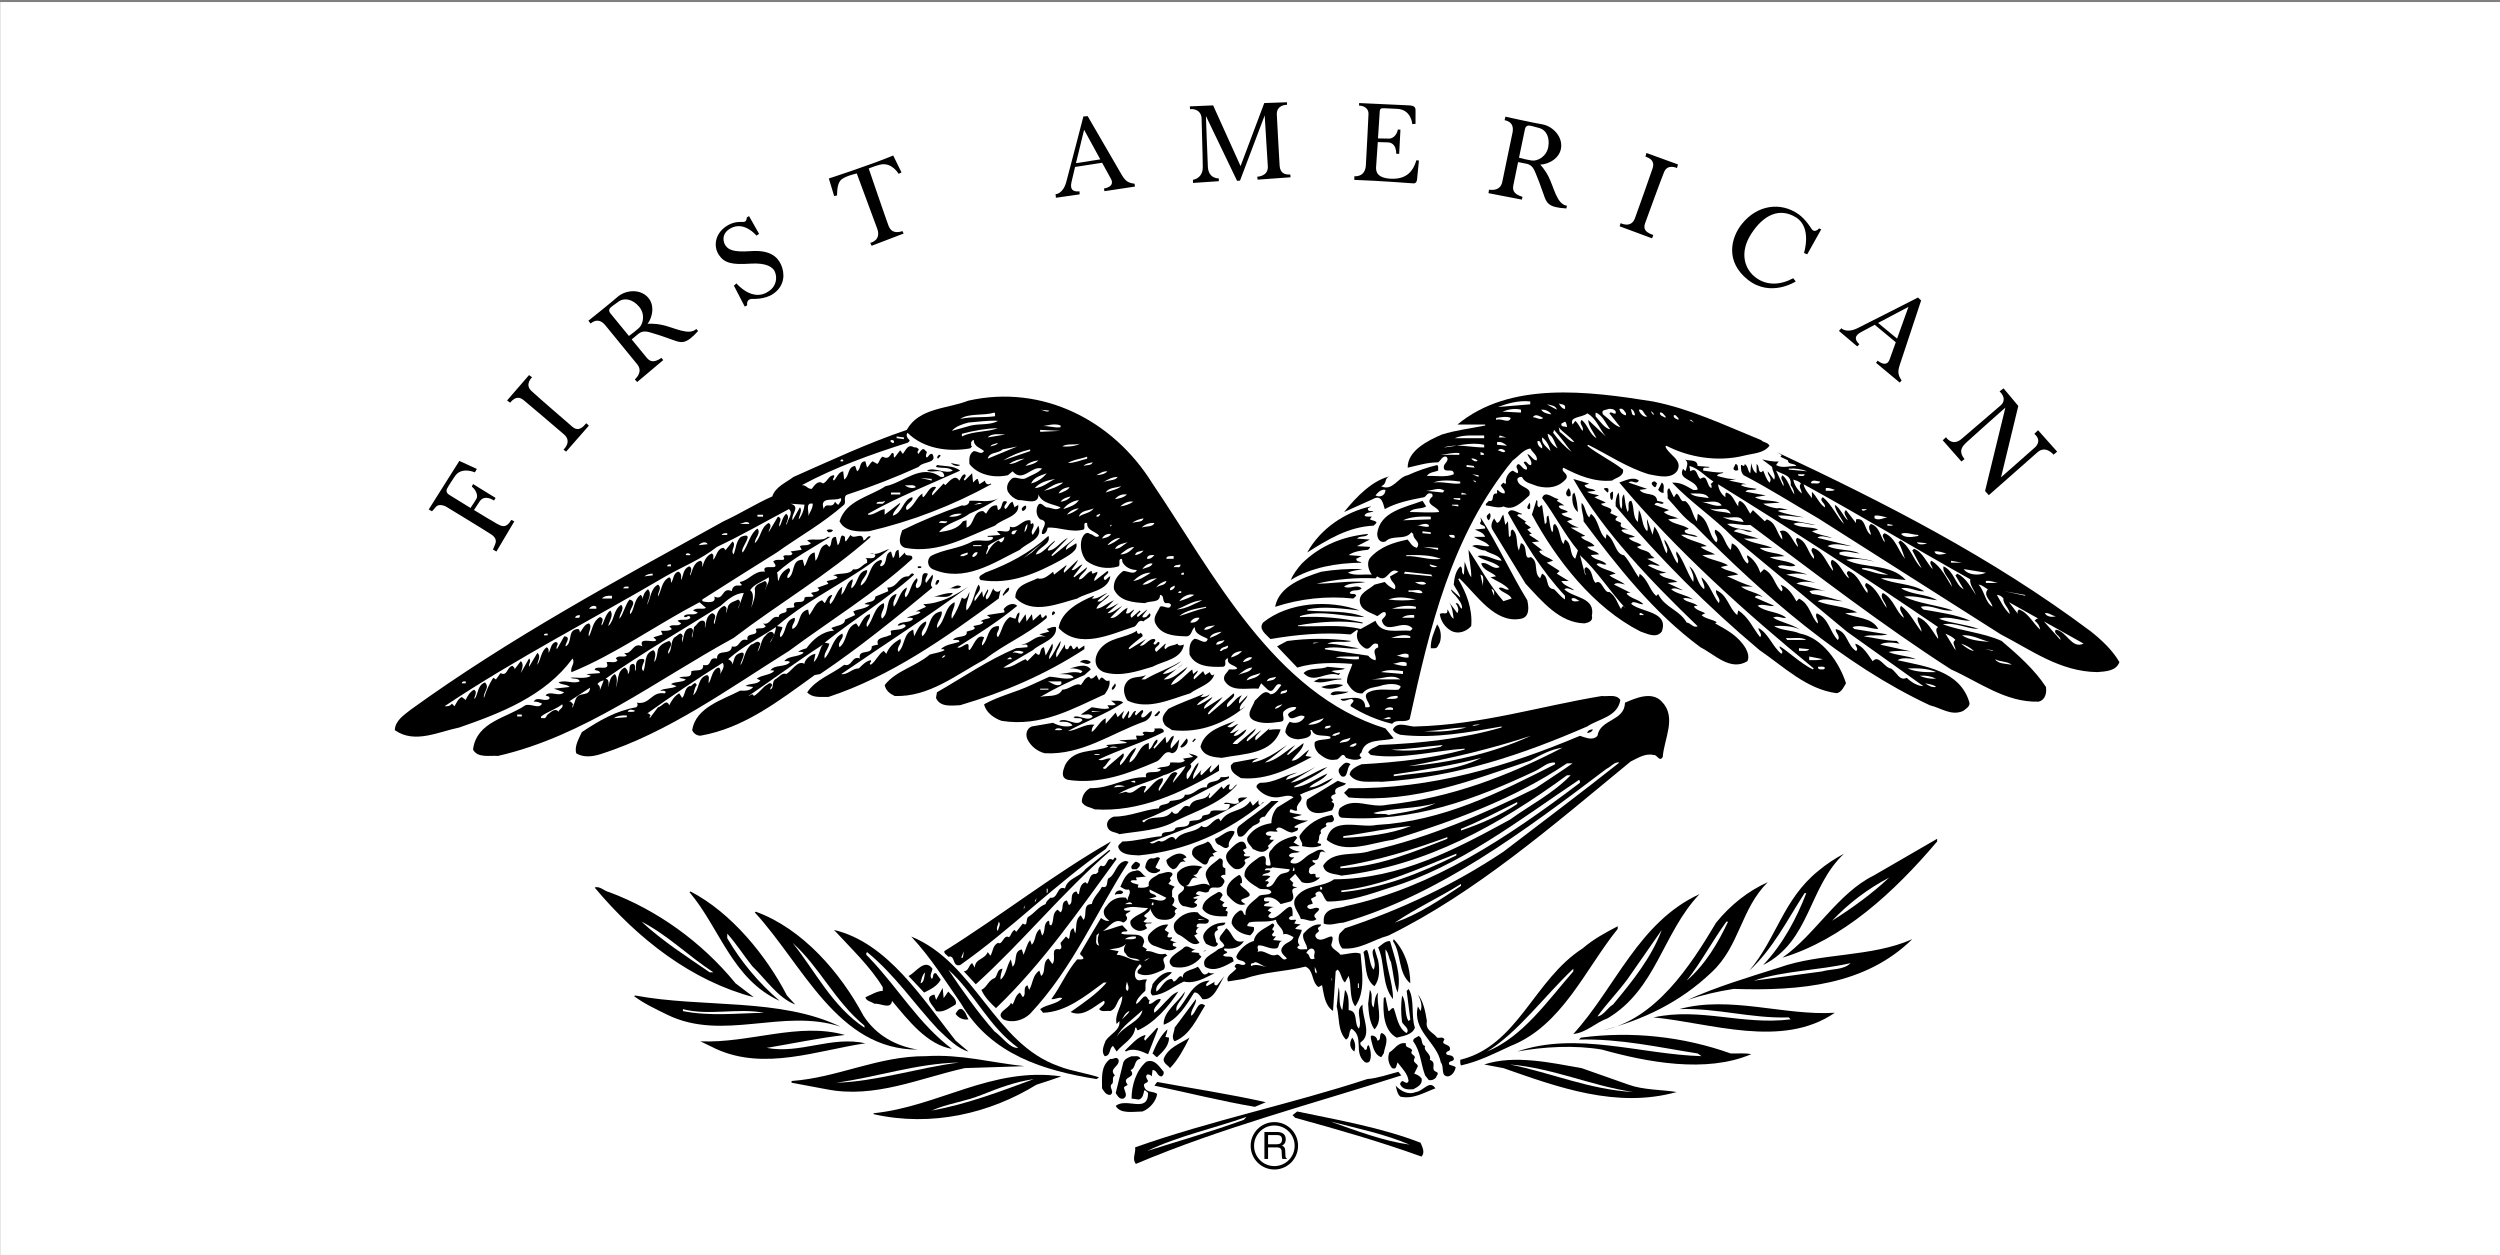 <?xml version="1.0" encoding="UTF-8"?>
<svg xmlns="http://www.w3.org/2000/svg" id="Layer_1" data-name="Layer 1" viewBox="0 0 231 116">
  <rect x="0" y="0" width="231" height="116" fill="#808080" stroke="none"/>
  <defs>
    <style>
      .cls-1 {
        fill: #fff;
      }
    </style>
  </defs>
  <rect class="cls-1" x=".018" y=".19" width="231" height="116"></rect>
  <g>
    <path d="m162.735,40.669c.224.246.608.181.764.518-.54.722-1.554.699-2.386.923-2.408.586-5.066.156-7.137-.923l-.09.068c.269.767,1.621,1.214,1.104,2.23-.563.855-1.87.473-2.635.337-2.004-.608-3.758-1.8-5.604-2.723l-.09.09c1.058.835,2.252,1.373,3.308,2.205.09.654-.654.722-1.013,1.013-1.621.156-3.13-.473-4.502-1.194-.314.405.563.518.249,1.036-.699.809-1.644.923-2.635.676-.518-.226-1.171-.269-1.44-.855-.181-.023-.317.023-.427.181,0,.855,1.418.696,1.104,1.531-.676.608-1.463,1.463-2.386,1.013-.427.226-1.194-.065-1.621-.09-.068-.204.181-.269.269-.427.628.158.111-.764.764-.676.023-.113-.065-.269.068-.337.145.194.367.317.608.337.158-.249-.224-.495-.337-.767l.249-.246c.045.111.178.09.249.09-.136-.427.201-1.058.606-1.194l.427.249c.272-.269-.359-.586.09-.857.294.09.407.518.767.518.156-.224-.178-.45-.269-.676.269-.269.382.337.676.249.158-.337-.224-.676-.337-1.013.337.09.495.563.855.586.158-.407-.405-.744-.583-1.104-.676.113-1.083.744-1.624,1.104-5.674,6.933-7.655,15.4-9.523,23.912-.453.382-1.217-.068-1.624.427-1.354-.332-2.646-.879-3.826-1.621-.113-.269.563-.45.09-.676-.339,0-.812.382-1.036,0,.767,0,2.252-.518,2.295.767.158-.023.339.065.427-.09-.111-.45-.787-1.058,0-1.35.767-.339,1.87-.113,2.635-.181.09-.113.246-.181.178-.337-.427-.269-1.126-.204-1.621-.09-.608.249-1.398.136-1.87.767-.722.068-1.126-.473-1.44-1.013-.023-.654.337-1.126.495-1.712-1.689-.136-3.535-.136-5.088.339l-1.868-1.958.923-.495c1.98-.269,3.988-.269,5.968,0-.631.204-1.667-.09-2.23.249,1.036.023,1.936.269,2.904.427-.923.136-2.117-.249-3.152,0v.09l4.007.586c.181.246.427.382.676.427.158-.427-.45-.923.249-1.194,0-.113.023-.359-.158-.337-.45-.136-.54.631-1.036.427-.563-.314-.968-.968-.676-1.621l-.09-.09-.586.427c-2.522-.226-5.043.023-7.409.427-.405-.427-1.149-.923-.676-1.531,2.343-1.891,6.104-2.139,8.94-1.104-1.486-.158-3.399-.45-4.864-.09v.09c1.78.158,3.716-.045,5.292.608-1.891-.023-4.032-.719-5.968-.09v.09c1.942-.098,3.889.069,5.787.495v.09c-1.825-.314-4.078-.156-5.968.181v.068c1.938.09,3.919-.204,5.787.269l1.373-.764c.518,1.307,2.071.809,3.22.923.068-.09.226-.113.181-.249-.9-.88-2.388.696-2.816-.676.068-.294.518-.405.337-.767-.246-.156-.495.224-.764.337-.563-.337-1.466-.473-1.599-1.282-.136-.857.855-1.171,1.353-1.624l.945-.246c.249.296.565.528.923.676.249-.518-.405-.654-.427-1.194l.767-.427c-.9-.563-.97,1.149-1.958.427l-.158.181c-1.83-.085-3.663.081-5.448.495,1.398,0,3.039-.292,4.502-.156-.563.156-1.486.023-1.958.427.54.292,1.126-.272,1.621.156-.269.337-.9.023-1.104.427.158.226.495-.065.608.269l-.269.249c-2.436-.26-4.9.001-7.228.767.359-1.938,2.612-2.703,4.254-3.243,1.239-.201,2.499-.292,3.829-.246-.382.111-.968.111-1.353.337.631.314,1.554.113,2.207.178-.314-.405-.495-1.081-.181-1.531.968-1.081,2.207-1.44,3.489-1.712.314.359.362.628.857.767.405-.586-.362-.722-.339-1.285l-.178-.156c-.563.787-1.735.181-2.388.855-.518.178-.764-.292-.764-.699.201-2.071,2.612-2.454,4.188-3.062l.337.518c-.473.294-1.194.09-1.528.518.9,0,1.845.09,2.723,0-.045-.495-1.508-.696-.608-1.44.023-.136-.023-.292-.158-.269-.314-.113-.405.226-.608.339-1.285.246-2.544.495-3.648,1.101-.156-.518-.292-1.395-1.101-.923l-2.657,1.194c1.149-1.44,2.68-2.994,4.347-3.331-.742.136-.269.676-.923.945,1.058.518,1.554-.855,2.454-1.013.88-.405,1.78-.719,2.725-.945.156.136.068.337.09.518-.339.136-.835.136-1.036.495.742-.048,1.755.156,2.476-.158.045-.699-.945,0-.923-.676,0-.359.583-.563.246-.945-.359-.113-.518.339-.764.518-1.013,0-1.893.292-2.816.495-.023-1.576,1.893-2.522,3.152-3.062,1.285-.405,2.657-.563,4.01-.835v-.09h-2.567c4.864-4.03,12.095-3.085,18.037-2.139,3.552.696,6.75,2.25,10.036,3.58h0Z"></path>
    <path d="m106.488,44.676c5.561,8.195,11.192,19.455,21.524,22.628l.767.925c-1.036.314-2.657-.045-2.971,1.282-.09.113-.226.181-.158.337l.158.181c-.405.314-1.013.136-1.44,0-.362-.722-.54.204-.945.158-.676.136-1.149-.226-1.599-.586-.246-.292-.427-.608-.337-1.036.337-.272.945-.181,1.44-.337v-.158c-.586-.204-1.44.09-1.712-.608h-.158c.359.722-.654.787-1.126.855-.45-.045-.968-.181-1.171-.676.038-.348.179-.678.405-.945.495.204,1.081.09,1.373-.427v-.068c-.54-.359-1.26.676-1.531-.178.178-.362.722-.314.767-.676-.382-.09-.88.09-1.194.427-.136.427.294.88-.337.923-.809.113-1.531.204-2.298-.09-1.013-.45-.181-1.26,0-1.87.427-.337.877-1.149,1.44-.586.495,0,.742-.54,1.013-.855-.628-.427-.608.945-1.26.427l-.608-.586-.249.495c-1.101-.09-2.522.362-3.152-.764-.156-.473.269-.699.427-1.013.249-.023.563.068.767-.09-.178-.337-.991-.294-.855-.923-.111-.045-.156.09-.246.156-.048.224.111.495-.181.608-1.124.045-2.567.045-3.13-1.126-.023-.54-.045-1.104.427-1.44.382-.111,1.058.654,1.26,0-.427-.269-1.237-.405-1.194-1.104-.359.249-.246.945-.923.857-1.081-.023-2.23-.158-2.723-1.194-.269-.586.224-1.036.427-1.531.292-.204.923.405,1.013-.181-.113-.204-.314-.156-.518-.156-.337-.204-.045-.699-.495-.767,0,.812-.925.495-1.375.767-1.101-.068-2.363-.158-2.881-1.285-.09-.722.294-1.26.857-1.687.405-.023,1.013.427,1.26-.09-.54,0-1.101-.249-1.35-.767,0-.09.023-.224-.09-.269-.337.045-.045.518-.246.699-1.024.313-2.135.121-2.994-.518-.455-.579-.606-1.341-.405-2.049.113-.269.382-.722.764-.427.294.023.518.45.835.181-.272-.427-1.171-.473-1.104-1.194-.473-.113-.111.45-.337.608-1.149.314-2.252-.249-3.311-.181-.045.249-.224.676-.518.586-.181-.405.787-1.149-.181-1.353-.337-.292-.405-.787-.249-1.194.249-.583.586.045.857.09.427,0,.9.382,1.282,0-.654-.314-1.712-.339-2.049-1.194.045,1.058-1.307.473-1.87.518-.396-.135-.731-.407-.945-.767-.181-.382-.045-.835.269-1.126.337-.45.945.158,1.44-.156.495-.269,1.081-.45,1.44-.855-.968-.337-1.757,1.353-2.723.249l-.427.359c-1.33.294-2.793-.045-3.56-1.036-.023-.473-.045-.923.407-1.194.337,0,.699.382.945,0-.292-.269-.968-.427-.945-1.013-.113-.045-.158.111-.249.181.023.136-.068.337.09.405l-.178.178c-2.049.362-4.324.023-5.787-1.44-.181.226-.023.495.178.676.045.136-.113.181-.178.246-3.356,1.058-6.664,2.252-9.774,3.919.45-.023.495.362.923.339.226-.294.586-.857,1.036-.495.45-.181.495-.744,1.013-.767.136.204-.249.339,0,.495.269-.269.405-.787.855-.855l.09.764c.518-.337.269-1.149,1.013-1.26l.178.495c.405-.224.156-.9.767-.923l.156.586c.204-.181.269-.427.518-.586l.427.246c.224-.178.204-.495.495-.676.45.249.608.045.857-.337.314-.023.065.337.246.427l.518-.676.249.337c.269-.337.45-.968,1.036-.608.166-.03.334.041.427.181.023.113-.156.178-.09.337l.09.09c.074-.169.19-.316.337-.427.204-.09.269.156.427.249-.045.136-.113.249-.09.427l.09.09c.156-.113.246-.405.495-.339.518.9-.877.654-1.26,1.194-2.139.97-4.324,1.825-6.551,2.547-.495.156-.111.676-.337.945-1.958,1.732-4.166,2.949-6.214,4.412-2.298,1.44-4.593,2.881-6.891,4.347v.156c.362.113,1.35.249,1.104-.427.923.45.676-.945,1.621-.495.023-.314.249-.563.583-.518.113-.023.269.068.339-.09-.068-.09-.204-.111-.156-.246.832-.136,1.327-1.081,2.295-.945-.405-.9,1.621.09.767-.923.314-.427,1.307.158.923-.518.249-.201.744.09.855-.249l-.181-.178,1.036-.156-.178-.339c.382-.178.676.045,1.036-.269l-.359-.249c.473-.249,1.418.136,1.891-.337h.249c-1.667,1.058-3.401,1.913-4.93,3.311.136.224,0,.563.158.767.091-.533.448-.983.945-1.194.362.294-.337.631-.09.945.722-.382.249-1.735,1.375-1.712l.156.608c.314-.427.269-1.149.945-1.285l.068.767c.427-.405.269-1.33,1.036-1.531l.249.249c.314-.249.023-.925.608-.925l.158.767c.359-.204.136-1.239.676-.767.023.136-.045.337.09.427l.427-.608c.314.518,1.126-.405,1.194.518.249-.023.427-.583.676-.337-3.964,3.512-8.489,6.146-12.678,9.344-7.137,3.894-13.779,9.073-21.773,10.898-.724-.068-1.873.226-2.3-.586.314-2.589,3.152-2.929,4.839-4.098.563-.181,1.285.405,1.531-.158-.249-.09-.473-.204-.767-.178.314-.54.968.068,1.44-.249.113-.294-.224-.204-.337-.337.45-.473,1.194.204,1.712-.272l-.945-.337,1.463-.156c-.314-.294-.742-.156-1.036-.427.676-.269,1.307.181,1.958-.09-.111-.359-.586-.181-.855-.337.45-.068,1.44.156,1.891-.181l-.427-.156,1.262-.09c-.023-.292-.362-.178-.495-.337.181-.45,1.508.249,1.104-.676.337-.068.855.136,1.013-.181l-.156-.156c.226-.362.722-.045,1.013-.269l-.249-.249c.787.181.767-1.036,1.689-.608-.362-.835.764-.382,1.194-.495l.09-.09-.269-.246.855-.269-.156-.337c.359,0,.742.045,1.013-.158-.09-.068-.136-.224-.249-.181.181-.359.835.023,1.104-.337l-.337-.246c.337-.226.877.065,1.194-.269-.156-.453-.405.156-.608-.158.314-.359.968.023,1.285-.337l-.427-.181c.294-.337.855-.045,1.194-.249l-.608-.518c-3.962,2.071-7.7,4.771-11.82,6.461-.181-.427.382-.809.09-1.26-2.544,3.467-6.642,5.043-10.47,6.373-1.875.375-4.125,1.546-5.95.241.023-.855.812-1.373,1.44-1.87,9.211-6.664,19.139-12.001,28.935-17.427,1.531-.699,2.971-1.624,4.502-2.298.294-.9,1.285-1.282,1.958-1.8,3.469-1.531,6.868-3.13,10.47-4.347,1.126-2.049,3.738-1.936,5.697-2.703,6.825-1.531,13.377,1.802,17.002,7.655h0Zm86.622,13.6c1.058.832,2.071,1.78,2.725,2.904-.314.835-1.26.855-2.049.923-3.447-.045-6.079-2.026-8.917-3.489l-16.863-10.719c-2.298-1.327-4.55-2.77-6.891-3.985-.249-.249-.269-.583-.249-.945.136-.023.249.204.339,0v-.09c.337.158.249.608.518.857l.09-.945c.068.359.181.767.495.945v-.857c.317.204.068.676.427.767l.181-.156c.178.362.269.787.583,1.104.317-.382-.201-.654-.156-1.036l.586.764c.204-.382-.181-.764-.181-1.171l-.923-.696c.339.068,1.058.249,1.531.181l-.249.337c.586.337,1.214.068,1.868.09-.136-.292-.764-.09-.764-.518l-.699-.339c.045-.045.113-.09.09-.178l-.427-.249c9.975,4.683,19.837,9.704,28.933,16.504h0Zm-36.251-15.222l1.124.09c-.178.204-.696-.136-.606.339.606.068,1.214.224,1.868.156-.113.181-.518.068-.586.339.563.136,1.126.337,1.78.269l-.676.156,1.621.337c-.178.023-.382-.045-.518.09.427.249.97.249,1.44.339-.201.224-.855-.068-1.013.269l1.87.337-1.013.158c.654.427,1.576.224,2.298.518l-1.531.09c.314.226.809.362,1.26.427.382-.068.699.09,1.036.158-.314.023-.699-.068-.945.09.744.314,1.599.405,2.386.586-.787-.045-1.642-.226-2.386-.156l.339.246,3.152.608c-.699.023-1.418-.405-2.049-.09.676.427,1.576.204,2.298.518l-.586.158c.495.314,1.262.405,1.87.606-.45,0-1.058-.314-1.353,0l3.13.767c-.54,0-1.531-.382-2.207,0,.9.427,2.071.269,2.974.676-.608-.023-1.239-.314-1.868-.09v.181c1.036.362,2.23.314,3.243.676-.835-.204-1.757-.359-2.635-.178,1.735.855,4.075.292,5.518,1.868-.767-.045-1.576-.224-2.298-.156,1.26.563,2.816.45,4.007,1.194-.608.09-1.395-.45-2.139-.269,1.013.631,2.32.495,3.333,1.101-1.013-.09-2.049-.473-3.062-.337,1.33.654,3.039.764,4.505,1.282-1.081.136-1.936-.586-2.971-.337l.249.249c1.463.269,2.994.45,4.347,1.036-.923.045-1.981-.495-2.904-.181,1.171.45,2.499.495,3.67.945-1.149-.023-2.162-.654-3.311-.427,1.757.631,3.738.767,5.428,1.531,1.463,1.239,3.085,2.68,4.098,4.256.09.586-.09,1.217-.676,1.353-3.039.09-5.47-1.802-8.085-2.974-6.348-4.075-12.429-8.781-18.553-13.354-.767.09-1.463-.201-2.139-.09.608.495,1.531.45,2.298.676-.473.246-1.126-.518-1.689,0l2.298.676h-1.373c.809.45,1.802.495,2.635.855h-1.171c.586.518,1.554.382,2.298.764l-1.375.09c.744.382,1.689.269,2.388.767-.473.269-1.262-.204-1.624.09l.181.156c.832.204,1.732.294,2.544.608-.646-.136-1.313-.136-1.958,0l2.725.767c-.54-.113-1.353-.204-1.78.068l2.725.699c-.473-.113-1.081-.156-1.531,0l.246.249c.97.113,1.87.45,2.816.676-.767,0-1.667-.382-2.298,0,1.171.473,2.544.427,3.648,1.036l-1.104.068c1.013.495,2.454.337,3.062,1.463-.809-.023-1.554-.45-2.386-.181l.178.181c1.013.158,2.029.337,3.062.495-.722.204-1.418-.023-2.205.181,1.013.136,1.981.405,3.062.427l.249.249c-.563-.113-1.373-.181-1.78.09l3.064.676c-.54-.136-1.576-.136-2.298,0,.787.359,1.735.314,2.547.676-.54-.068-1.33-.204-1.712.09,2.544.563,5.787.945,6.642,3.919.068.359-.359.586-.583.767-1.104.495-2.071-.294-3.062-.518-8.017-3.738-15.335-10.111-21.796-16.662-1.013-.676-1.667-1.642-2.454-2.476.068-.314-.158-.809.156-.923l.427.835c.113-.09.113-.249.269-.339.337.204.337.855.767.676.676.495.631,1.307,1.101,1.893l.068-.699c1.124.586.945,1.916,1.712,2.635.359-.427-.314-.787-.09-1.171.88.382.835,1.373,1.44,1.87l.09-.608c.877.382.787,1.327,1.44,1.87.292-.249-.158-.54,0-.767.628.382.991,1.013,1.194,1.621l.337-.337c.923.45.968,1.486,1.621,2.049.201-.204,0-.427-.09-.608.699.226,1.149.945,1.463,1.531l.249-.249c1.013.518,1.036,1.576,1.712,2.298.136-.269-.292-.628-.09-.945,1.149.473,1.194,1.712,1.958,2.476.294-.382-.294-.719-.181-1.013,1.104.249.993,1.466,1.868,2.026.272-.226-.088-.427-.065-.676.742.224,1.171,1.036,1.599,1.621.563-.676,1.081.631,1.712.676.54.359.744,1.171,1.44.855.427.427,1.036.767,1.531.767l-7.049-5.023-10.561-8.758c-1.735-1.78-3.942-3.243-5.606-5.02.835-.045,1.33.337,1.961.676.136-.023.337.068.405-.09-.249-.923-1.893-.835-1.353-1.87.09.068.136.224.249.181.068-.339.314-.767-.065-1.036.367.163,1.134-.06,1.156.591h0Z"></path>
    <path d="m88.722,43.484c-2.861,1.307-5.764,2.431-8.512,3.985v.09c.518.068.968-.427,1.531-.518v.518l1.44-1.104c0,.294-.699.787-.676,1.194.923-.272.9-1.466,1.78-1.712.249.382-.855.696-.495,1.194.699-.339.88-1.194,1.44-1.531.023.113-.068.269.09.339.382-.339.608-1.126,1.171-.925-.09.249-.473.495-.339.767l1.036-1.104.156.156c.294-.269.9-1.101,1.285-.427.181-.181.204-.518.518-.586.226.158-.068.337-.09.495l.09.09.676-.676.09.855c.136-.113.249-.314.427-.337l.158.495.518-.337c0,.269.294.473.495.269l.09.068c-3.551,1.961-7.355,3.424-11.305,4.347-1.081.065-2.252.023-2.723-.923.608-1.938,2.79-2.275,4.253-3.243,1.667-.314,3.266-2.139,5.088-.855.113-.023.292.068.337-.09-.136-.812-1.013-.204-1.599-.495.654-.382,1.712.382,2.386,0-.405-.362-1.058-.181-1.554-.339l.09-.178c.727.133,1.536.043,2.144.518h0Zm62.71.923c-.269.45-.628-.136-.945.181l1.712.586-.696.09c.427.608,1.531.136,1.621,1.013.226.045.427.068.608.181-.226.314-.631-.269-.857.181.453.156.9.337,1.353.495l-.495.178c.314.314.9.405,1.35.586l-.948.088c.473.473,1.307.453,1.891.857-.023.136-.473.023-.337.337.337.269.832.136,1.171.427-.405.023-1.058-.292-1.531-.181.676.518,1.621.608,2.386,1.036l-.583.068c.337.314.9.45,1.35.696l-1.194.068c.676.45,1.644.495,2.386.945l-.676.156c.495.382,1.126.337,1.621.696l-1.036.158c.787.337,1.554.742,2.388.945h-1.104c.54.45,1.353.495,1.958.923.158.156-.518-.314-.676.09.586.246,1.194.518,1.78.764-.382.136-1.013-.246-1.531,0,.767.631,1.868.495,2.635,1.104-.269.136-.787-.249-1.194,0,.722.45,1.732.583,2.476,1.101-.699-.359-1.644-.359-2.388-.337.631.45,1.621.359,2.388.699,2.094.405,3.648,2.703,4.254,4.593-.201.337-.405.832-.855.923-2.793-.362-4.864-2.431-7.139-3.985-4.803-4.037-9.247-8.482-13.284-13.286-.047-.443.039-.889.249-1.282.178.473,0,1.126.269,1.531.204-.405-.09-1.013.249-1.35.113.54.113,1.126.337,1.621.246-.292-.136-.991.337-1.036.314.631.09,1.511.608,1.958l.09-1.101c.382.608.249,1.486.767,1.958.156-.339-.09-.812,0-1.104l.495,1.44.178-.764c.563.742.699,1.667,1.104,2.476.292-.473-.226-.809-.181-1.282.495.628.722,1.508,1.194,2.207.246-.382-.246-.767-.068-1.104.676.855.923,1.913,1.531,2.816.136-.495-.136-.991-.362-1.44.719.518.676,1.599,1.373,2.117.111-.337-.204-.722-.249-1.104.764.608,1.013,1.621,1.599,2.388.269-.427-.339-.722-.249-1.194,1.081.427,1.171,1.667,1.958,2.298l.09-.427c.968.608,1.353,1.644,2.026,2.476.249-.314-.181-.54-.158-.855.945.518,1.285,1.712,2.117,2.386.314-.292-.226-.405-.156-.696.764.45,1.958,1.599,3.062,2.139l.09-.09c-6.26-5.111-12.723-10.921-17.97-17.18.571-.181,1.292-.586,1.81-.181h0Z"></path>
    <path d="m146.412,44.834c.156.427.722.226,1.013.518l-.767.09c.314.224.742.224,1.101.337l-.427.158c.314.224.767.314,1.036.518l-.427.09c.156.362,1.327.294.832.857l.699.337c-.09.09-.249.181-.181.337l.518.249c-.292.518.518.45.676.676-.156-.136-.405-.068-.583-.068l-.09.068c.269.382.88.362,1.26.608l-.586.09c.269.362.9.407,1.194.676l-.427.158c.382.382,1.101.269,1.285.764l.337.269-.676.068,1.171.608c-.226.136-.742-.249-1.101,0,.54.314,1.101.54,1.712.676l-.676.09c.405.495,1.194.407,1.689.767l-.923.09,1.44.676c-.359-.023-.742-.314-1.101-.09.54.45,1.398.495,2.049.945-.294-.09-.699-.204-.948-.09.317.362.948.314,1.353.676-.09.023-.269-.065-.339.09.226.314.699.405,1.036.586l-.337.181c.359.359.991.359,1.44.676-.09-.023-.136.045-.181.09,1.036.586,2.117,1.126,2.816,2.298.181.339.359.787.158,1.194-1.576.945-2.994-.608-4.324-1.282-4.347-3.198-7.745-7.542-10.81-11.639.023-.608-.269-1.081-.178-1.712.359.314.314.945.696,1.353l.158-.339c.764.563.676,1.712,1.373,2.298l.068-.427c.835.54.764,1.848,1.621,1.958.583.654.923,1.466,1.373,2.049l.068-.337c.767.518.9,1.486,1.531,2.049l.181-.178c.631,1.282,1.958,1.44,2.635,2.635.362.023.631.54,1.013.337-4.279-4.12-8.671-8.668-11.484-13.6l1.463.427-.427.143h0Z"></path>
    <path d="m144.024,46.116l-.181.156.699.427c-.181.023-.382-.068-.518.09.136.339.583.249.855.518l-.606.156c.224.294.696.294,1.036.518l-.518.181c.337.292.699.473,1.104.583h-.767c.382.249.923.518,1.353.767l-.405.09c.292.407.923.382,1.26.855l-.676.068c.226.359.787.337,1.101.696l-.764.068c.314.518,1.036.382,1.44.855-.359.136-.608-.249-.925,0,.453.45,1.217.518,1.78.855l-.586.158c.382.337.991.473,1.44.855-.314-.065-.787-.246-1.013,0l1.531.767c-.113.023-.294-.065-.359.09.382.45,1.081.495,1.531.945-.249.136-1.013-.45-1.104,0,.968.787,3.489.676,2.816,2.544-.518.676-1.373.181-1.958,0-4.369-2.207-7.813-6.664-10.043-10.807l.427-1.35c.226.09-.09.54.249.676.09-.068.136-.226.269-.181l.249,1.712c.362-.09-.023-.676.337-.764.113.518.113,1.058.337,1.531.226-.224-.068-.631.269-.767.495.518.382,1.282.767,1.87l.156-.427c.699.359.362,1.373.945,1.78l.246-.767c-1.26-1.531-2.117-3.263-3.308-4.842.274-.784,1.018.05,1.536.093h0Zm-51.744-.09c-.856.56-1.76,1.042-2.703,1.44-.9.699-2.159.835-2.813,1.712.809-.136,1.712-.249,2.207-1.013l.337-.09v.676c.767-.249.518-1.531,1.531-1.531l.269.246c.226-.359.473-.832,1.013-.764l.09.427c.54-.136.204-1.058.835-.767-.045.224-.405.427-.158.676.314-.178.314-.563.676-.676l.178.518c.09-.113.249-.113.337-.249.181,1.104-1.44,1.26-2.139,1.938-2.635,1.036-5.247,2.635-8.329,2.049-.744-.294-.427-1.081-.249-1.621,1.78-.88,3.625-1.621,5.516-2.298.314.09.696-.09.696-.427.905-.063,1.873.229,2.705-.246h0Zm3.152,2.298c.292.382-.337.696,0,1.101l.518-.855c.45,1.282-1.013,1.531-1.712,2.23-2.433,1.194-5.133,3.085-8.085,1.78-.36-.187-.5-.63-.313-.99.04-.077.093-.146.157-.204,1.194-.654,2.635-.676,3.826-1.35.608-.292,1.689.204,1.958-.339-.136-.156-.337-.065-.518-.09v-.09l1.194-.09-.337-.337c.405-.158,1.282.359,1.194-.427.719.294,1.126-.699,1.868-.586.116.003-.088.543.249.249h0Zm.272,2.906c.631-.045,1.171-.855,1.78-1.285,0,.204-.628.54-.676.923.699.045,1.217-.877,1.87-1.171l-1.531,1.599.09.09,2.117-1.689c-.269.362-.923.699-.855,1.104l.945-.608c.249.699-.835,1.194-1.373,1.531-2.252,1.237-4.729,2.341-7.476,1.868-.337-.382.226-.495.427-.676,2.094-.767,4.098-1.802,5.855-3.401.267.815-.905.996-1.174,1.717h0Zm-13.532-.518c-3.22,2.793-7.117,4.324-10.38,7.137l.495.09c0,.339-.362.631-.158.945.586-.518.314-1.554,1.285-1.8.178.337-.362.696-.181,1.036.812-.382.427-1.576,1.44-1.8l.09.518c.405-.45.54-1.171,1.194-1.375l.246.272c.204-.272.269-.742.699-.767-.068.269-.382.563-.181.855.495-.495.563-1.239,1.104-1.621l-.09.764c.473-.427.427-1.149,1.036-1.44.09.224-.204.608-.09.835.654-.473.495-1.554,1.44-1.689.068.495-.654.945-.583,1.44.923-.586.676-2.049,1.868-2.386.226.178-.068.337-.09.518l.09.09c.696-.224.226-1.149.923-1.373l.181.608c.292-.224.09-.699.518-.764l.068.764.518-.518c.023.54.764,0,.676.586-3.557,3.243-7.59,5.697-11.393,8.512-5.651,3.535-11.147,7.542-17.449,9.548-.744.224-1.531.314-2.207-.09-.181-.676.249-1.35.518-1.958,1.554-1.036,3.152-1.981,5.02-2.295.158-.113.181-.269.068-.427,1.214.224,1.35-1.081,2.567-.855.045-.045.111-.09.09-.156-.136-.158-.362-.068-.518-.09.382-.269,1.081-.156,1.531-.427l-.518-.181c.314-.269,1.058-.136,1.373-.427-.178-.09-.382-.113-.606-.156.337-.269,1.194.156,1.101-.608.362-.181,1.171.111,1.104-.586.923.204.382-.787,1.282-.586-.023-.968,1.285-.204,1.375-1.126.787.201.608-.835,1.44-.586-.181-.809,1.101-.246.764-1.013.272-.156.722.045.925-.269l-.249-.249c.719.181.719-.787,1.44-.586.023-.563.923-.224.696-.767.204-.178.54-.023.767-.178-.337-.855.968-.068.923-.855.249-.181.631.023.855-.158l-.249-.269c.224-.136.654-.045.767-.337l-.181-.156,1.013-.362-.158-.246c.337-.113.812-.113,1.013-.339-.113-.156-.249-.178-.427-.178.586-.314,1.486,0,1.87-.586.586.133.835-.45,1.282-.586-.023-.113.068-.294-.09-.362h-.068c.178-.224.832.156.923-.337-.113-.204-.314-.158-.518-.158.704.171,1.154-.214,1.808-.437h0Zm16.841,1.958c.339.09.631-.427,1.013-.518l-.832,1.104.065.09c.405-.314.787-.608,1.194-.945-.09.45-.676.676-.764,1.126.427.068.722-.699,1.194-.764,0,.065-.023.201.09.246l.427-.181c.023.339-.382.586-.269.857l1.194-.923.09.065c-.023.314-.654.427-.337.767.204-.023.294-.314.518-.337-.204,1.353-2.026,1.418-3.062,2.049-1.712.45-4.188,1.554-5.719-.09,0-1.194,1.26-1.373,2.049-1.78.54.178,1.013-.269,1.44-.608l.09.269,1.104-.855c.204-.023-.362.45-.158.676l1.262-1.194c-.096.337-.41.628-.591.945h0Zm-13.284.337c-.045.269-.362.563-.156.855l.583-.767c.204.362-.382.835,0,1.194-3.331,2.77-6.8,5.583-10.38,7.994l-.495.09c-3.308,2.386-6.551,4.91-10.561,5.606-.336-.002-.638-.206-.764-.518.337-2.117,2.813-2.793,4.437-3.648.427.023.968.023,1.194-.337l-.699-.09c.405-.294,1.036-.09,1.373-.518l-.339-.158c.473-.359,1.217-.314,1.599-.696-.045-.136-.224-.045-.337-.068.382-.586,1.395-.249,1.802-.767-.136-.156-.339-.068-.518-.09.405-.54,1.26-.337,1.777-.764-.111-.158-.337-.068-.495-.09.204-.181.495-.249.767-.339.586-.809,1.486-1.576,2.544-1.621l-.249-.249c.45-.226,1.285-.249,1.26-.767l.945-.427-.181-.339c.495-.249,1.169-.224,1.531-.608l-.495-.068c.317-.292.968-.09,1.013-.696l1.194-.495-.09-.337c.968.023,1.013-1.081,1.958-1.036.158-.09.226-.337.427-.249l.09.09c-2.635,2.363-5.538,4.098-8.263,6.282l.427.09c-.068.495-.563.9-.427,1.373.676-.742.699-1.848,1.621-2.298.249.45-.518.787-.246,1.26.764-.608.495-1.825,1.531-2.207l.246.337c.249-.427.473-1.036,1.013-1.194.156.382-.473.767-.249,1.194.608-.696.608-1.8,1.531-2.205.224.495-.427.923-.158,1.44.787-.608.204-1.958,1.353-2.298-.09.405-.427.787-.249,1.194.473-.563.518-1.44,1.194-1.78.023.337-.359.608-.09.923.473-.54.427-1.285,1.013-1.78.249.292-.314.583,0,.923.815-.168.116-1.699,1.018-1.34h0Zm4.344,2.544l.676-.923.09.586.427-.767c.204.224-.405.608-.09.945.314-.226.405-.699.608-1.036.045.314.563.495.676.09l-.178.855c-4.975,3.67-9.998,7.205-15.74,9.098-.699-.023-1.463.113-1.958-.427.832-1.237,2.298-1.667,3.421-2.544.744.224.696-.88,1.44-.586-.181-.945,1.171-.249,1.104-1.126.181-.09.382-.113.586-.158-.294-.676.676-.628,1.036-.855.337.023.045-.362.156-.427.45-.136,1.036-.023,1.373-.427-.224-.405-.473.068-.767-.068.294-.45,1.149-.156,1.44-.608-.156-.158-.405-.068-.586-.09.405-.226.968-.226,1.262-.495-.09-.156-.269-.068-.427-.09l.945-.427-.249-.249c1.576-.045,2.881-.787,4.166-1.621-3.781,2.813-7.836,5.382-11.753,8.082.563.111,1.013-.54,1.621-.518.339-.337.654-.676,1.104-.767.136.204-.249.269,0,.427.473-.314.696-.968,1.194-1.285l.249.269c.224-.631.742-1.058,1.282-1.373.249.407-.427.767-.158,1.194.631-.608.407-1.689,1.353-2.049l.09.608c.272-.495.495-1.171,1.104-1.375.111.453-.608.88-.339,1.375.767-.676.495-2.139,1.78-2.298.111.518-.518,1.013-.427,1.531.809-.676.654-1.916,1.621-2.386.09.473-.427,1.013-.249,1.531.405-.608.696-1.285.923-1.958.427.382.563-.294.696-.518.023.45-.427,1.149-.269,1.712.631-.608.676-1.621,1.104-2.388.498.568-.561.998-.337,1.536h0Zm12.25-.764c-.314.269-.654.427-.923.767.427.181.699-.45,1.104-.586-.292.473-1.058.742-1.194,1.282.518-.065,1.058-.54,1.621-.787l-.764.787c.359,0,.809-.314,1.194-.518l-1.036.923c.45.023.923-.427,1.373-.676l-1.104,1.104c.608.136,1.036-.722,1.599-.925l-.158.495c.249.156.518-.224.767-.337-.09.269-.518.473-.249.767l.767-.676.068.09c-.09.136-.314.249-.339.427l.09.09.855-.696c.068.09-.945.923-.09.696l.337-.359c.249.405-.382.518-.586.764-.586-.246-.518.453-.945.518-2.049.654-5.023,2.117-6.891.09.226-1.554,1.981-2.456,3.243-2.974.045.113-.113.158-.181.249.498.093.97-.337,1.443-.515h0Zm-8.331,1.192c-1.712,1.418-3.648,2.635-5.538,3.829.359.249,1.149-.855,1.036.09-.023.09.045.136.09.181.382-.359.654-1.554,1.353-1.194-.068.246-.269.54-.181.764.631-.563.427-1.823,1.531-1.8.156.427-.405.654-.068,1.036.405-.631.405-1.395,1.104-1.87l.495.158c.136-.181.09-.45.362-.586.111.292-.272.676,0,1.013l.586-.855.09.676.495-.676.09.608.676-.608c.181.09,0,.362.269.339l.249-.249c.136.065.136.269,0,.337-1.755,1.508-3.874,2.363-5.606,3.738-2.657,1.418-5.156,3.512-8.354,3.401-.427-.204-.835-.495-.923-1.013,1.058-1.35,2.836-1.689,4.166-2.816.453-.136,1.013-.204,1.353-.405-.045-.158-.224-.068-.337-.09.405-.427,1.126-.495,1.712-.676.023-.204-.204-.181-.337-.181h-.249c.272-.45,1.395-.136,1.26-.764.269-.113.654-.113.767-.337l-.156-.181c.314-.09.742-.09.923-.337-.045-.113-.156-.09-.249-.09.249-.224.608-.224.923-.337l-.337-.249,1.621-.249c0-.09.023-.226-.09-.269.239-.382.847-.722,1.275-.339h0Z"></path>
    <path d="m97.572,57.939c.158,1.149-1.418,1.466-2.139,2.139l-2.725,1.599c.722.09,1.373-.495,2.049-.767l.178.178.767-.764c.09.09.181.224.337.156.136-.224.068-.608.427-.676l.156.767.608-1.104c.224.518-.407.991-.272,1.44.382-.45.676-1.149,1.036-1.689.045.586-.586.968-.359,1.531l.767-1.194c.045-.023-.113.54.269.427.111-.113.111-.269.246-.339.224.068.113.362.337.339l.269-.269.158.269.518-.339v.339c-3.58,2.343-7.431,3.985-11.484,5.179-.744.023-1.845.224-2.23-.676l.09-.518c2.431-1.395,4.774-3.017,7.318-4.075l1.036-.09c.113-.45-.518-.136-.518-.249.9-.111,1.307-1.013,2.298-.676l-.676-.269.923-.249-.239-.241c.269-.068.518-.246.855-.178h0Zm7.745.608l.068-.09c.09.09.249.181.178.339-.427.359-.945.696-1.282,1.101l.09.09,1.531-.945-.586.608c.473.136.787-.676,1.353-.608.224.158-.068.272-.09.427.226.292.292-.204.518-.156.249.337-.699.495-.249.923l.835-.767c.136.045-.249.337,0,.518.337-.405.742-.294,1.104-.518.113.337.586.068.608.09-.224,1.373-1.87,1.486-2.904,2.049-1.395.407-2.949.968-4.505.495-.945-.405-.9-1.35-.427-2.026.9-1.239,2.386-1.058,3.489-1.8-.003-.048-.023.382.269.269h0Zm3.829,2.542c-.54.495-1.26.654-1.712,1.194.631-.023,1.531-.563,1.87-.945l-1.78,1.44c.812.045,1.511-.696,2.207-1.171-.382.699-1.239.968-1.531,1.689.742-.178,1.26-.9,1.958-1.44l.09.427.427-.337c0,.337-.54.518-.337.832l.832-.764.181.359.427-.269c.09.09.09.362.337.269l.09-.09c-.204.923-1.486,1.214-2.23,1.78-1.802.54-3.897,1.576-5.787.676-.314-.427-.473-1.126-.158-1.599.427-.744,1.285-.473,1.87-.767l-.427.405h.337c1.058-.651,2.252-1.011,3.333-1.689h0Zm-8.354.767l-.586.518c-1.418.586-2.77,1.26-4.098,2.026.608-.181,1.667.09,2.049-.676.628,0,1.26-.699,1.712-.427.249-.269.359-.696.767-.767.201.427.54-.065.676-.156l.249.495c.359-.699.45.269.945,0,.113.427-.156.9-.427,1.282-2.949,1.33-5.875,3.039-9.525,2.456-.676-.226-1.463-.767-1.621-1.531,1.353-.767,2.929-1.104,4.347-1.78l1.687-.767c.744.023,1.466.314,2.23.09-.204-.405-.88-.292-1.375-.337.676-.023,1.375-.314,2.049-.09l.156-.178c-.363-.203-.78-.29-1.194-.249.543-.111,1.488-.563,1.961.09h0Zm10.561,2.207c-.181.023-.269.249-.427.337.307.033.615-.057.857-.249-.158.337-.925.54-1.194,1.013.45-.09.968-.473,1.44-.767-.111.359-.855.699-.764,1.104l1.712-1.104c-.427.608-1.013.991-1.375,1.531l.09.09,2.298-1.958c.294.45-.835.767-.586,1.285.473-.269.809-.925,1.353-1.104-.181.204-.337.54-.249.764l.767-.764c-.113.495-.835.835-.699,1.35l.518-.337c-1.845,1.554-4.211,2.522-6.8,2.207-.269-.226-.654-.314-.767-.676-.292-.518.136-.923.427-1.285,1.101-.561,2.273-.943,3.399-1.438h0Zm38.367.608c-.246,1.576-2.004,1.735-3.062,2.454-5.968,2.589-12.115,4.683-18.983,5.113-.945-.09-2.363.269-2.974-.676.068-.495.676-.767,1.104-.945,3.288-.181,6.506-.54,9.525-1.353v-.09c-2.77.181-5.81,1.036-8.671.586l-.246-.249c.204-.359.676-.45,1.013-.676,3.939-.158,7.768-.586,11.325-1.621v-.09c-2.929.518-6.192,1.149-9.367.767-.249-.09-.586-.204-.676-.495.427-.855,1.531-.181,2.117-.272,6.033-.156,11.461-1.868,17.18-2.813.591.07,1.332-.201,1.714.362h0Z"></path>
    <path d="m153.549,64.83c1.418,1.44.204,3.444.09,5.111-.314.518-.518-.249-.855-.181-.764-.181-1.463.292-2.117.608-7.228,5.945-14.344,12.137-22.381,16.079-1.418.382-2.612,1.327-4.256,1.194-.336-.375-.432-.906-.249-1.375l.495-.495c5.156-1.712,10.043-4.007,14.636-7.069,3.58-2.748,7.228-5.47,10.717-8.241-.427-.113-.787.405-1.194.583-7.61,5.742-15.357,11.597-24.317,14.209-.608.023-1.194.314-1.802.09,0-.405-.065-.742.339-1.101.473-.405,1.171-.294,1.712-.518,8.06-1.735,14.928-6.35,21.617-11.393,0-.09.023-.224-.09-.269-5.629,3.783-11.056,8.014-17.449,9.953-1.87.608-3.783,1.307-5.787,1.282-.427-.204-.427-1.35-1.104-.764,0,.09-.023.224.09.246l-.518.272.181.427c-.158.136-.495.045-.518.337.314.45.742-.156,1.104.158-.023.337-.699.473-.339.855l.09.09c-.45.405-.945-.045-1.44,0-.204-.654-.968-1.307-.427-2.049.923-1.171,2.431-.855,3.489-1.621,6.146-.045,11.215-2.77,16.258-5.516,1.87-1.353,3.942-2.386,5.606-4.098h-.337c-6.327,4.616-12.992,8.354-20.85,9.276-.586-.204-1.508-.09-1.687-.923.9-1.466,2.971-.855,4.412-1.373,5.382-1.214,10.357-3.379,15.222-5.787,1.126-.767,2.341-1.531,3.421-2.298h-.518c-4.952,3.333-10.47,5.314-16.076,7.069-1.938.249-4.437,1.398-6.126,0,.427-2.23,3.107-1.036,4.593-1.373,6.126-.339,11.305-2.974,16.504-5.606v-.156c-.654-.09-1.194.473-1.8.764-5.495,2.589-11.26,4.797-17.947,4.324-.382-.136-.269-.608-.158-.855,1.353-1.126,2.725.023,4.414-.337,5.855-.631,11.124-2.657,16.167-5.269-.991.113-2.026.676-2.971,1.194-5.314,1.757-10.606,3.939-16.775,3.401l-.427-.427.427-.427c7.723.09,14.724-2.049,21.368-4.842.473.136,1.169.495,1.621,0,.249-1.576,2.499-1.327,2.544-3.062.968-.417,2.476-1.094,3.399-.101h0Zm-49.763.088c-1.554,1.058-3.447,1.712-5.111,2.635.787-.045,1.621-.722,2.454-.586-.192.169-.285.423-.249.676.473-.337.767-1.036,1.285-1.282v.518l.923-1.036.181.427.583-.586c-.023.246-.314.518-.065.764l.495-.764c.181.181-.158.495,0,.676.337-.158.337-.654.676-.676.023.136-.136.181-.068.337l.068.09c.204-.181.382-.427.608-.518.226.249-.224.382-.09.676.337.156.608-.473.945-.586.068.382-.339.9-.767,1.013-2.994,1.081-5.697,3.085-9.118,2.904-.694-.175-1.277-.643-1.599-1.282-.201-.427-.09-1.013.405-1.194l1.958-.337c.518.292,1.285.45,1.802.246-.226-.359-.744-.359-1.194-.337v-.09c.742-.337,1.531.628,2.117-.068-.156-.339-.608-.045-.832-.269.405-.314,1.35.495,1.777-.068-.249-.337-.742-.111-1.101-.178l1.013-.676c.54.065,1.104.246,1.621.09l-.181-.269c.269-.023.563.068.767-.09l-.427-.339c.382.045.832-.09,1.124.178h0Zm10.538,1.621c-.337.09-.608.405-.923.583.382.272.676-.156,1.013-.246l-.767.855c.249.068.563-.204.855-.337-.181.181-.427.359-.518.586.427.111.787-.427,1.194-.586-.226.608-.9.787-1.285,1.35h.427l1.712-1.44c-.113.45-.676.699-.855,1.104l.09.09,1.26-1.036c-.156.314-.722.586-.495.945l1.262-1.104c.023.09-.045.113-.068.158.317-.068.699-.09,1.104-.068-.744,2.341-3.424,2.23-5.45,2.635-.767-.068-1.689-.158-1.958-1.036.385-1.551,2.23-1.981,3.401-2.454h0Zm-6.8.925v.178c-1.958.993-4.12,1.621-6.033,2.547.382.201.812-.226,1.171-.09-.337.269-.405.608-.767.855.249.269.407-.113.608-.249l1.285-1.104c.246.405-.473.722-.269,1.104.583-.518.809-1.305,1.44-1.621-.023.427-.651.923-.586,1.375.809-.427.809-1.576,1.78-1.802v.608c.382-.204.382-.742.764-.945.158.249-.224.518-.337.764l.09.09,1.013-1.104.09.586c.314-.181.314-.563.676-.676.045.337-.427.787-.246,1.194l.764-.855c-.111.473-.065,1.171-.676,1.282-.722-.405-.877.54-1.44.767-2.522,1.081-5.247,2.139-8.173,1.689-.744-.204-.427-.9-.269-1.353.832-1.599,2.677-1.149,4.007-1.712-.045-.045-.09-.09-.156-.068v-.09l1.868-.181c-.178-.204-.495-.113-.696-.249l1.621-.09-.09-.337c.272-.023.563.068.767-.09l-.158-.156c.158-.362,1.262.269,1.104-.427.284.048.646-.111.847.161h0Z"></path>
    <path d="m147.176,67.397c-.045.224-.314.314-.518.337.045-.249.292-.337.518-.337Zm-27.832,2.881c.586.068,1.126-.722,1.621-1.013-.121.191-.234.386-.339.586l.586.09c-1.958,1.036-4.098,2.185-6.551,1.958-.453-.294-1.013-.563-.925-1.194l.249-.246,2.298-.427c-.178.136-.518.204-.586.427,1.126-.181,2.23-.923,3.22-1.621-.644.587-1.329,1.129-2.049,1.621,1.013-.136,1.913-1.036,2.816-1.621l-.767.855.09.068,1.44-1.104c-.02.586-.744,1.081-1.104,1.621h0Zm-8.668-.337l-.696.676c.314.269-.292.608-.337.945.023.136-.068.339.09.427.427-.473.518-1.126,1.013-1.531,0,.45-.608,1.013-.495,1.531l.767-.855c-.045.113-.113.249-.09.427l.09.068.923-.923c-.023.226-.314.45-.068.676l.764-.767v.608c-3.467,2.026-7.363,3.851-11.506,3.56-.407-.226-.877-.181-1.171-.676-.007-.537.288-1.033.764-1.282,1.893.045,3.288-1.058,5.181-1.013-.249-.787,1.058-.226,1.35-.676-.045-.156-.224-.068-.337-.09.294-.314,1.285-.023,1.194-.583.45-.068,1.036.136,1.373-.181l-.178-.181.945-.156-.427-.339c.267.108.606.086.852.334h0Zm14.118.676c-.405.314-.204,1.373-.855,1.104-.181-.204-.359-.495-.158-.767.359-.359.538-.676,1.013-.337h0Zm-5.538,1.71c1.149-.204,2.23-1.058,3.401-1.463-.945.764-2.004,1.239-3.064,1.8v.09c1.081-.09,2.049-.855,3.064-1.282-.405.631-1.171.767-1.689,1.282.764.023,1.463-.608,2.207-.855-.787.877-2.049,1.013-3.064,1.531.518.586-.473.764-.249,1.44-.292.204-.696-.405-.696.181.362.136.767.136,1.126.246l-.857.249c.427.224.9.294,1.44.269-.337.181-.9.269-1.285.586.068.158.249.068.339.09.068.337-.314.314-.495.427-.583.068-1.214-.835-1.531-.269l.158.181c-.362.068-.835-.158-1.104.156.023.294.339.204.518.269l-.178.249c.09.156.292.068.427.09l-.586.586c.113.045.113.224,0,.269-.427.473-.923.201-1.373,0-.204-.362-.767-.699-.427-1.194.563-.764,1.307-1.058,2.139-1.194-.004-.526.18-1.037.518-1.44l1.531-.945c-.405-.314-.993-.045-1.463,0-.767.044-1.505-.304-1.958-.925-.045-.224.201-.382.359-.427,1.26.045,2.23-.722,3.399-.945-.359.201-.923.246-1.036.676.877-.226,1.87-.699,2.723-1.194-.54.387-1.621.948-2.295,1.466h0Z"></path>
    <path d="m113.558,71.899c-2.657,1.305-5.224,2.836-7.994,3.917-.045.068.09.204.158.158.676-.787,1.958-.045,2.567-1.013.136.314.518.314.676,0,.362-.292.427-.654.945-.427.382-.993,1.531-.362,1.87-1.285.111.226-.269.337,0,.518l1.101-1.104.156.249c.204-.136.339-.473.608-.427-.045.136-.113.269-.09.427.294.224.473-.382.767-.427-1.463,1.735-3.648,2.388-5.606,3.333-1.554.923-3.467.968-5.289,1.26-.362-.224-.923-.136-1.104-.676-.156-.473.249-.855.608-.945,1.486,0,2.725-.631,4.166-.767,0-.495.855-.224,1.013-.676.495-.09,1.282-.068,1.373-.586.88.111,1.171-.767,2.029-.676.023-.764,1.013-.314,1.282-.945.246,0,.563.023.764-.09v.183h0Zm10.81.495c-.204.359-1.262.249-.945.945-.136.09-.314.09-.405.246-.068.158.068.249.158.337l-.158.181c.427.09.224.473.068.767-.586.156-1.353.45-1.958.09-.405-.269-.518-.722-.337-1.101l2.816-1.712c.244.09.513.178.762.246h0Z"></path>
    <path d="m115.269,73.679c-2.703,1.913-5.945,2.949-9.03,4.166.382.314.676-.314,1.013-.09.518.068.993-.855,1.375-.158.606-.877,1.712-.583,2.386-1.282.608.473.991-.631,1.621-.676l.158.249c.676-1.171,2.004-.787,2.723-1.868l.249.427.608-.583c-.158.065-.068.269-.09.427.204.292.292-.226.518-.181-3.401,2.816-7.228,4.505-11.574,4.93-.699-.045-1.576-.023-1.87-.676-.136-.292.204-.405.337-.608,1.26-.023,2.408-.382,3.648-.495-.045-.654,1.058-.111,1.285-.764.427-.181,1.282.068,1.282-.608.405-.156,1.104.045,1.194-.495.249-.158.699-.023.767-.427.54-.292,1.621.314,1.78-.608-.136-.136-.337-.045-.518-.068v-.09c.405-.156.968.314,1.373-.09-.382-.54.453-.405.767-.427h0Zm2.881.337c-.507.403-.941.89-1.282,1.44-.201-.005-.39.098-.495.269.201.427-.563.427-.767.767-.405.246-.676,1.036-1.194.764-.113-.269-.204-.722.09-.945.968-.787,2.071-1.486,2.971-2.298h.676v.003Zm5.023,1.868c-.181.226-.654-.068-.676.339l.09.09c-.201.224-.719.249-.518.676-.314.249-.065.54-.337.855.09.181.362,0,.337.269-.583.269-1.149.181-1.777.068.178-.339-.362-.676-.181-1.013.691-1.006,1.767-1.683,2.974-1.87.088.158.289.407.088.586h0Zm-9.098.948c-.023.45-.676.877-.518,1.353-.337.45-.676-.09-1.013-.158-.173-.115-.274-.31-.269-.518.608-.226,1.194-.948,1.8-.676h0Z"></path>
    <path d="m119.862,77.417l-.337.427.583.339c-.337.023-.719-.045-1.013.09.224.246.631.359,1.013.427-.314.181-.787-.023-1.013.337.09.226.314.181.495.181-.045.113-.405.249-.337.495.764.362,1.26-.563,1.868-.832.362-.136.654-.473,1.126-.337l.246.246c-.923-.495-.224.88-1.194.676-.113.224.181.224.246.337-.178.204-.608.249-.583.608-.062.124-.011.275.114.337.07.035.153.035.223,0h.246c0,.113-.023.362.181.339h.249c-.382.405-1.081.654-1.687.427l-.608-.767-.518.495.362.362c-.113.023-.09.156-.09.246.113.136.294.068.427.158-1.011.09.09.855-.606,1.282l-.923.249c-.269-.359-.812-.767-1.466-.586-.09.045-.068.181-.068.249.113.156.337.068.495.09-.045.269-.495.068-.495.427l.923.09c-.237.016-.453.14-.586.337l.337.158c-.09.156-.337.224-.249.427.835.722,2.343-2.386,2.207-.068-.156-.068-.249.068-.337.158.045.314.45.111.676.178l-.181.337.608.09c-.204.09-.427.224-.518.405l.608.09c-.068.495-.631.968-.181,1.443-.136-.023-.178.111-.249.178.204.314.608.113.925.181.045-.45-.54-.945-.337-1.466.382-.427.945-.923,1.621-.832,0,.249-.405.181-.249.495l.068.09c-.09.181-.405.246-.339.518.495,1.013,2.049-1.013,1.466.764,0,.382.654.608.835.923.628-.023,1.373-.314,1.868-.09.136,1.599.473,3.535-.495,4.864-.583-.787-.292-1.913-.606-2.816l-.339.608c-.362-.294-.314-.855-.676-1.194l-.181.156-.246,3.67c-.787-.54-.835-1.531-1.013-2.386l-.339.178c-.676-.518-.405-1.554-1.194-1.891-1.845.473-3.849.473-5.629,1.126l-1.531.246c-.269-.518.563-.855.767-1.194l-.158-.178c.226-.586.676.088,1.013-.249-.136-.453-.767-.158-.855-.676.249-.676,1.036-1.305,1.621-1.44.136-.88,1.101-1.171,1.712-1.624.518.204-.339.54.156.676.068.204-.362.294-.09.518h.269l-.269.337.855.09c-.405.045-.226.495-.495.676-.676.136-1.101-.294-1.712-.269-.224.246.09.359-.09.608.654-.294,1.149.54,1.8.246.362,0,.518.722.923.339-.269-.269-.719-.586-.427-1.013.292-.495.9-.473,1.036-.945-.294-.156-.654-.382-.945-.249.045-.563-.628-.835-.676-1.353-.835.294-1.689.068-2.476.249-.09.113-.224.204-.156.337l.586.09c.09.337-.113.563-.339.767-.676-.09-1.418-.407-1.712-1.104-.023-.54.362-.945.767-1.194.362-.09.249.405.518.427-.09-.877.722-1.239,1.285-1.802.382-.136,1.013-.023,1.101-.337-.269-.495-.945-.068-1.282-.427-.427-.249-.9-.54-1.194-1.013-.111-.832.812-1.373,1.375-1.78.111-.045.249-.111.427-.09.45.292-.249.991.586.855.09-.45-.405-1.013.09-1.44.54-.787,1.375-1.081,2.207-1.285l.181.166h0Zm59.13.337c-4.007,4.729-8.736,9.053-14.299,10.739,3.039-2.139,5.111-5.943,8.422-7.587l5.875-3.401v.249h.003Zm-76.828.699c-4.683,3.263-8.758,7.431-13.442,10.717-.787.204-.405-.968-1.104-.767-.113-.181-.407-.269-.362-.518,5.201-3.243,10.111-7.117,15.4-10.134l-.493.701h0Zm10.47.246c-.269-.068-.405.113-.608.181l.181.249c-.744-.156-.362,1.081-1.104.676-.337-.269-.764-.45-.945-.855-.136-.923.945-.787,1.44-1.194.518.244.339.92,1.036.943h0Zm2.547-.337l-.339.181.249.337c-.09-.023-.136.045-.156.068-.023.204.201.181.337.181h.246c-.045.224-.787.178-.427.583-.156.453-.631.767-1.104.518-.495-.382-.968-.968-.518-1.531.427-.473,1.508-1.644,1.712-.337h0Zm-12.59.246c-4.525,3.962-8.062,8.376-12.429,12.338l-1.104-1.194c.473-.045.405-.518.764-.767l.249.427c.023-.855.9-.719,1.194-1.44l.249.337c.249-.382.181-.923.699-1.194.427.269.495-.809,1.013-.518.226-.181.204-.495.518-.676l.156.181.608-.767c.495.339.249-.427.495-.608.628-.382.945-.945,1.621-1.194.023-.224.249-.405.427-.586.742.136.586-1.171,1.353-.855.246-.968,1.327-1.013,1.891-1.78l2.207-1.78.088.075h0Zm7.049.608l-.337.158.249.269c-.722-.226-.563.608-1.171.676-.339-.156-.608-.495-.608-.855.495-.43,1.35-.948,1.868-.249h0Zm60.751-.337c-3.308,3.085-3.107,8.085-7.476,10.29,1.868-1.981,3.107-4.369,3.985-6.642h-.158c-1.576,2.431-2.904,5.133-5.111,7.16,2.499-2.929,3.13-6.599,6.373-9.211.736-.617,1.537-1.152,2.388-1.596Zm-67.215.495c-3.444,4.706-6.755,9.545-11.147,13.779-.495-.45-1.081-1.058-1.35-1.689.54-.249.628-.9,1.26-1.104.249-.292.204-.835.699-.855-.068.226-.249.722-.181,1.013.54-.45.54-1.262.945-1.87l.158.676c.495-.427.023-1.44.855-1.599l.158.495c.224-.45.269-.945.608-1.35l.156.427c.407-.427.226-1.081.767-1.463l.181.608c.382-.382.045-1.058.586-1.375.204.09-.045.45.269.427.292-.427.023-1.104.586-1.44l.269.249c.337-.294-.023-.991.586-1.104l.181.427c.518-.204-.045-1.058.676-1.26.136.045.068.294.249.249.09-.405.111-.945.608-1.104l.156.158c.249-.314.204-.855.676-.925.156.068.249-.09.359-.178-.051-.228.049-.464.249-.586.608.337.45-.945,1.104-.518l.181-.249.156.158h0Zm3.582.764c.136.068.224.249.427.181.065.226-.226.249-.339.337-.425.102-.862-.117-1.036-.518.068-.337.181-.809.608-.835.292.113.495-.269.767,0l-.427.835h0Z"></path>
    <path d="m113.221,80.23v.608c-.181-.023-.317,0-.427.156.181.158.518.362.246.676-.337.742-1.169-.068-1.35.696-.405.337-.968-.359-1.194.249l.427.156c-.269-.045-.45.113-.676.181.09.156.269.068.427.09l-.337.337c.065.111.359.111.246.337-.359.359-.855.023-1.282,0-.405-.226-.473-.699-.427-1.013.181-.269.628-.405.518-.764-.489-.222-.746-.765-.608-1.285.54-.699,1.44-.787,2.23-.586l.09.068c-.473.136-.314.767-.855.699l.427.337c-.764-.382-.583.676-1.124.676.764.249,1.576-.518,2.23,0-.113-.427-.495-.855-.339-1.282.226-.563.809-.857,1.262-1.262.628.136-.07.767.515.925h0Zm-8.94-.586c-3.017,4.661-5.088,9.749-9.098,14.028-.631.608-1.644.9-2.476.518-.809-.631.563-.993.699-1.531l.158.158c.224-.382.246-.835.676-1.104l.269.427c.382-.269-.068-.877.427-1.101l.158.427c.359-.586.292-1.35.945-1.78l.158.495c.495-.359.065-1.237.676-1.621l.362.518c.427-.473-.272-1.576.676-1.353.314-.136.068-.405.09-.608l.495-.586.269.246c.136-.337.023-.877.427-1.013l.156.495c.178-.563-.045-1.282.518-1.687l.249.427c.382-.427-.136-1.463.764-1.463.158-.676.631-.991.945-1.599.608.204.405-.52.583-.767.699-.337.699-1.486,1.621-1.621l.249.093h0Zm1.036.158c.068.249-.136.362-.272.518h-.427c-.249-.249.09-.495.269-.676.183-.068.272.09.43.158Z"></path>
    <path d="m105.903,80.994l-.945.09.09.249c-.178.023-.45-.068-.583.088.113.226.495.226.767.339-.113.045-.09.181-.09.249.249.023.767.068,1.013-.158-.158-.628.608-.832.945-1.104.405-.023.787-.314,1.194-.09.204.314-.427.405-.09.676l-.249.337.586.269c-.382.314-.181.586-.249.923.339.136.226.563,0,.764l.495.339c-.181.023-.362.292-.156.427-.204.676-1.036.676-1.624.518-.427-.204-.608-.631-.764-1.013.181.473-1.036.654-.249.925l-.337.337c.204.156.495.068.767.09-.068.204-.518-.09-.608.249l.181.269c-.224.181-.676.359-1.036.156-.292-.136-.608-.45-.495-.855.473-.563,1.214-.654,1.621-1.171-.742.023-1.463-.269-2.23.068-.023.204.226.178.339.178h.269c-.045.204-.699.226-.339.586.09.269-.178.45-.337.518-.835-.518-1.33.518-1.893.767.54-.068,1.171-.382,1.802-.518l.495.518c-.181.136-.54-.045-.586.246.699.272,2.049-.246,2.117.767l-.158.427.427.269c-.045.023-.111.068-.09.158.742-.048.968.427,1.78.246l.181.181c-.835.337.065.767-.339,1.285-.696.314-1.576.764-2.386.337-.156-.337.314-.427.337-.676l-.156-.178c-.294.337-.54.676-.427,1.194.249.608.654.113,1.104.249-.269.269-.09.764-.181,1.036-.382.362-.832.787-.855,1.194.382,0,.767-1.194,1.126-.427l.158.158c-.113.045-.09.178-.09.269.359.09.654-.54,1.101-.427-.09.45-.809.767-.583,1.26.405-.314.877-.9,1.35-1.35.23-.271.524-.48.855-.608-.923,1.418-2.205,2.881-3.738,3.58-.156-.068-.068-.294-.249-.246-.09,1.013-1.126,1.463-1.712,2.205l-.337-.518c-.382.204-.181.923-.767.945-.359-.427-.068-1.013.09-1.44.473-.654,1.395-.993,1.26-1.802l-.249.269c-.224-.923.563-1.732.518-2.567-.563.382-.427,1.104-1.104,1.373-.337-.068-.787.136-1.036-.181.178-.224.518-.382.518-.676l-.09-.09c-.923.54-1.891,1.554-3.062,1.036,1.149-.809,2.431-1.667,3.333-2.723h-.269c-1.712,1.26-3.489,2.723-5.606,2.79l-.269-.337c.654-.473,1.531-.427,2.049-1.013-.294-.136-.631.136-1.013.09.88-1.194,1.395-2.522,2.386-3.67.181-.023.427.068.586-.09-.045-.294-.473-.294-.249-.586.608-1.036,1.237-2.117,1.868-3.152.204.178.54.337.767.246-.495-.314-.744-.877-.249-1.35.384-.592,1.086-.894,1.78-.767l.158.249c-.023-.362.405-.742.09-1.013-.314.09-.518-.136-.764-.246.269-.608.583-1.443,1.373-1.466.495-.241.654.435,1.013.523h0Zm8.849.611c-.09-.023-.136.023-.181.068.136.314.45.405.699.696.9.767-1.486.495-.181,1.171-.699.294-1.285-.405-1.689-.835-.269-.9.473-1.508,1.104-1.868.204.113.294.45.249.767h0Zm48.592-.09c-2.499,2.456-2.589,5.92-5.201,8.331-2.929,2.793-6.35,4.392-10.043,5.36,4.885-1.013,8.082-5.945,10.47-9.953,1.33-1.644,2.994-2.951,4.774-3.738Zm-95.38,9.344l1.687,1.282c-5.697-1.486-10.694-5.337-14.704-10.131.473-.181.88.337,1.353.427,4.392,1.644,8.512,4.57,11.665,8.422h0Zm4.751,1.126l.767.835c-1.621-.631-2.703-2.32-3.985-3.56-.787-.991-1.486-2.094-2.298-2.994v.427c1.28,2.186,2.916,4.142,4.842,5.787-4.392-2.004-5.516-6.71-8.331-10.043l.09-.068c3.781,1.958,7.021,5.945,8.914,9.616h0Zm40.26-9.279l-.269.427.427.249c0,.09-.269.136-.156.337.065.156.269.068.427.09l-.178.337c.427.045.065.362.178.518-.767.023-1.825.045-2.298-.696,0-.787.877-1.194,1.44-1.531.201-.068.382.09.427.269h0Z"></path>
    <path d="m148.526,94.099c-1.081.382-1.958,1.327-3.152,1.44,3.874-4.233,6.013-10.335,11.665-12.924-3.421,3.582-3.985,8.804-8.512,11.484h0Zm-68.743-.246c1.194,1.845,3.039,2.816,5.023,3.13-7.431.023-10.606-7.836-15.063-12.675l.09-.068c4.299,1.551,7.833,5.629,9.95,9.613h0Zm31.907-8.849c.068.744-1.285-.068-1.104.676h.249c-.181,0-.54.495-.158.583l-.337.181.495.676c-.742.45-1.26-.518-1.958-.767-.381-.225-.527-.704-.337-1.104.54-.722,1.35-1.081,2.139-.945.244.405.674.453,1.011.699h0Z"></path>
    <path d="m113.221,85.25c-.048.495-1.013.068-.676.676-.608.272-.158.722-.181,1.104l.181.181c-.204.518-.787.136-1.104,0-.249-.382-.405-.699-.09-1.104.475-.654,1.239-.877,1.87-.857h0Zm-5.269.181l-.337.495.405.272c-.09.065-.113.204-.156.337.09.136.269.068.427.068.045.136-.113.178-.178.269l.606.249c-.111.023-.292-.068-.337.09-.113.294.224.181.337.337-.563.586-1.463.023-2.139-.178-.382-.158-.676-.608-.427-1.013.495-.566,1.146-.993,1.8-.925h0Zm41.522.405c-2.974,3.67-5.133,8.94-9.885,10.807-1.508.699-2.951,1.44-4.593,1.802-.09-.136-.068-.337-.068-.52,5.337-1.307,6.8-7.406,11.305-10.29.991-.857,2.117-1.463,3.243-2.049v.249h-.003Z"></path>
    <path d="m114.933,86.962c-.407.676-1.126.742-1.802.676-.113.224.181.224.269.337-.09.204-.382.111-.362.337.427.226.9-.181.945.518-.722.382-1.757,1.058-2.635.495-.427-.835.742-1.171,1.194-1.599.181-.136.45-.09.586-.359-.136-.382-.654-.453-.337-.923l.518-.676c.654.453.566,1.466,1.624,1.194h0Zm-26.637,9.188l1.194,1.013c-.945-.224-1.936-1.217-2.816-2.049-2.252-2.408-3.962-5.023-6.551-7.137-.269.224.136.405.249.586,2.635,2.748,4.505,6.033,7.59,8.354-2.298-.382-4.052-2.657-5.538-4.434-.113.855-1.081.178-1.624.269-.269-.204-.787-.249-.832-.608.518-.224,1.104-.586,1.599-.586v-.337c-1.149-1.913-2.971-3.625-4.502-5.292,4.95,1.169,8.19,6.37,11.232,10.222h0Zm9.523,2.363c1.194.473,2.522.628,3.738,1.036l-.249.158c-4.819-.787-9.729-2.23-12.497-6.958-1.466-2.117-2.793-4.256-4.616-6.214,5.945,2.431,7.657,9.862,13.623,11.979h0Zm32.492-7.655c-1.149-.945-.809-2.725-1.599-3.894l.068-.181c1.036,1.079,1.531,2.609,1.531,4.075Zm46.384-4.078c-4.324,4.233-10.29,4.797-16.504,4.595-1.463.224-2.904.563-4.256,1.013,2.635-1.194,5.561-2.071,8.422-2.974,3.897-1.395,8.557-.945,12.338-2.635Zm-48.252.181c.405,1.508,1.081,3.107.696,4.751-.337-.809-.405-1.87-.608-2.816-.224-.359-.204-.835-.518-1.171,0,1.531.722,3.062.699,4.593-1.081-1.353-.699-3.288-1.373-4.774.294-.201.654-.628,1.104-.583h0Zm-17.947.767c-.156.068-.314.068-.427.249l.855.09c-.09-.023-.136.045-.178.068l.269.269c-.618.802-1.651,1.165-2.635.925-.923-.654.495-1.33.923-1.689.407-.498.812.176,1.194.088h0Zm16.843,1.013c.158.787.158,1.735-.337,2.388-.968-.699-.744-2.071-1.013-3.152.09-.09.181-.224.339-.181.246.586.224,1.35.583,1.802.405-.699-.427-1.576.09-1.958l.337,1.101h0Z"></path>
    <path d="m86.156,89.506c-.023.314-.314.608-.065.945.224-.136.023-.608.405-.518l.427.586c-.337.628-.968.9-1.531,1.194l-1.443-1.531c.631-.272,1.488-1.689,2.207-.676h0Zm25.534.337c.136.158.337.068.518.09-.809.382-1.78,1.013-2.816.764-.968.427-1.78,1.217-2.904,1.285-.362-.292,0-.699,0-1.036.427-.586,1.104-1.26,1.8-1.104-.427.563-1.621.968-1.44,1.78.45-.246.722-1.169,1.44-1.169l.156.246c.339-.023.54-.832.857-.337-.113-.696.9-.722,1.373-1.036.319.246.43,1.101,1.016.515h0Zm-.586,2.479c-.181-.249-.405-.676-.764-.608-.676,1.104-1.531,2.522-2.816,2.971-.065-1.194,1.285-2.026,1.958-3.062-.09.699-.945,1.126-.767,1.802.97-.945,1.353-2.657,2.974-2.816.292-.045-.473.294-.178.518l.764-.427c-.09.045-.068.158-.068.249.045.113.156.09.249.09l.676-.857c-.498.787-.948,2.298-2.029,2.139h0Zm12.924,1.013l.249-1.868c.382.45.339,1.194.339,1.868.923.09.45,1.217.945,1.712.359-.764-.405-1.642.337-2.227-.068,1.169.923,2.79-.181,3.489-.136.337.337.427.362.676.382.113.09-.362.405-.405.156.405.269.991.09,1.44-.09.204-.382.204-.495.09-1.036-.88,0-2.275-1.194-3.064-.317.294-.09.787-.518,1.013-.787-.809-.586-2.049-.857-3.062l.181-1.78c.181.586-.068,1.599.337,2.117h0Zm-36.409-1.712c.246.314.877.744.676,1.194-.563.314-1.149.787-1.8.608-.204-.473-1.262-1.285-.158-1.531l.158.495.608-1.104.09.945.425-.608h0Zm43.119,3.333c-.246.676-1.081.764-1.687.923-1.217-.654-1.282-2.343-1.194-3.648.048-.045.09-.113.158-.09l.272,1.285c.201,0,.246-.337.495-.269.294.809.405,1.868,1.194,2.298.314-.407-.269-.676-.427-1.013-.111-.814-.111-1.639,0-2.454.453.608.181,1.757.608,2.363l.156-.156-.337-2.635.181-.178c.581.963.199,2.471.581,3.575h0Zm-3.826-1.868c.136-.473.068-1.013.427-1.373-.224,1.013.54,2.499-.337,3.401-.45-.608-.54-1.531-.586-2.363l.156-1.285c.359.422-.02,1.257.339,1.619h0Zm4.932,1.26c-.181.88.628,1.058.945,1.531.226.065.563-.136.676.178-.427.563.518.337.518.855.023.294-.45.158-.337.495.204.158.518.023.676.339.111.45-.54.156-.427.608.204.113.427.113.608.249-.045.359-.314.787-.696.855-.744,0-.317-.9-.676-1.285-.337-1.868-2.68-2.926-2.117-5.179l.246.427c.204-.54-.023-1.081-.246-1.531.513.631.694,1.601.83,2.456h0Zm-54.177.518c-5.337-1.757-10.83,1.418-16.011-1.104-1.036-.518-2.094-.991-3.062-1.712l.09-.068c6.237,1.171,13.377.181,18.983,2.884Z"></path>
    <path d="m110.068,93.853c.473-.224.563-1.486,1.285-.945-.767,1.194-1.373,2.725-2.816,3.308-.362-.359-.023-.832,0-1.26l1.958-2.635c.113.427-.538,1.013-.427,1.531h0Zm59.467-.272c-4.887,3.356-11.506.923-16.753.427,4.347-.945,8.195.742,12.675.181l-.178-.181c-3.512.111-6.574-.88-10.108-.767,4.661-1.28,9.726.633,14.364.339h0Zm-80.048.608c-.466.082-.936-.122-1.194-.518.113-.158.269-.54.586-.427.385.249.407.631.608.945Zm16.597,3.22c-.518-.224-1.373-.651-2.049-.246l-.09-.09c.608-.563,1.126-1.239,1.868-1.44.136.045-.249.337,0,.518l1.104-1.194.09.088-.923,2.366h0Zm1.599-1.599l.337.068c0,.742-.54,1.282-1.104,1.8-.156-.023-.269-.249-.427-.337.337-.787.676-1.576,1.373-2.23.023.158-.111.45-.178.699h0Zm-29.611-.178c-2.363.269-4.819.787-7.228,1.194,3.13.583,5.945-1.126,9.118-.427-4.437.654-9.322,2.567-13.804.518l-1.44-.699c4.505.201,9.078-1.802,13.354-.586Zm49.786,1.71c-.111.09-.111.249-.246.337-.699-.272-.764-1.081-.945-1.712v-.249c.204-.113.608.111.586.427.45-.023.111-.54.427-.699.809.364.246,1.31.178,1.895Zm32.065,0c.631.023,1.307-.068,1.891.065-4.166,1.78-9.616.744-13.804-.427-2.499-.427-5.382-.269-7.813.181,5.47-1.891,11.438.269,17.022.427l-.359-.249c-3.605-.563-7.094-1.373-10.966-1.285l.181-.178c4.667-.616,9.414-.114,13.849,1.466h0Zm-28.236-.696c-.224.473.628.722.427,1.282.722.249,0,.88.583,1.104.339.136.023.337,0,.518-.16.205-.422.301-.676.249l-.337-.427c-.405-1.036-.405-2.23-1.104-3.152-.023-.314.314-.337.495-.495.453.201.158.809.611.923h0Zm-21.776-.767c-.495.991-1.036,2.026-1.8,2.813-.136-.224-.654-.45-.586-.855.405-1.058,1.554-1.418,2.386-1.958Zm15.222,1.285c-.45-.337-.473-.855-.181-1.282.275.368.343.852.181,1.282Zm5.36-.09c-.337.382.45.405.181.764-.158.337.314.427.337.676l-.337.696c.266.064.504.214.676.427.136.563-.382.809-.767,1.013-.473.023-.945.045-1.194-.427-.068-.158.09-.226.156-.339.204,0,.453.382.608,0-.068-.676-.608-1.169-1.013-1.712-.136.226-.065.722-.518.518-.337-.4-.432-.951-.249-1.44.54-.337.787-.968,1.531-.855-.088.498.43.297.588.679h0Zm-35.823,1.44l-5.518.178c-4.166.923-8.309,2.838-12.768,1.958l-3.243-.608v-.158c4.324-.314,7.972-2.318,12.429-2.295,3.245-.201,6.061.608,9.1.925Zm10.717-.676c-.654.068-.382.855-.923,1.036.631.787-.923.54-.269,1.353-.09.111-.249.111-.339.249.023.337.427.787-.065,1.036-.362.09-.563-.292-.699-.518l.699-2.816c.111-.314.45-.473.764-.583.292.043.676-.138.832.244h0Zm-2.026.09c.111.654-.968.789-.337,1.443-.382.178,0,.676-.362.855-.136.359.339.676-.068.945-.427,0-.563-.314-.764-.608,0-1.013-.136-2.071.764-2.725.272.09.563-.292.767.09Zm47.128,2.298c1.353.495,3.062.45,4.437.676-5.561,1.554-10.988-.45-16.009-2.207l-1.78-.337c2.816-.923,6.169-.158,9.007.337l4.344,1.531h0Z"></path>
    <path d="m107.524,99.032c.023.178-.023.314-.178.427-.45.023-.405-.608-.855-.586l-.068.586c-.113-.156-.269-.181-.427-.181-.204.204,0,.427.09.608-.111.249-.495.158-.359.518.181.608.835.382,1.194.676-.09.676-.699,1.373-1.353,1.621-.787,0-2.046.272-2.476-.518,1.013-.812,2.971.742,2.994-1.194-.111-.09-.201-.246-.359-.246-.068.314-.113.742-.495.855l-.676-.09c0-1.214.427-2.612,1.353-3.399.807-.339,1.257.54,1.616.923h0Zm21.954.339c-8.22,2.635-16.597,4.819-24.521,8.173-.382-.45,0-.991-.068-1.531,6.981-2.476,14.367-3.985,21.436-6.305,1.013-.09,1.936-.427,2.881-.676l.272.339h0Zm-31.411.088c-.676.249-1.531.518-2.298.767-4.279,2.635-9.659,3.939-15.041,2.725v-.09c5.991-.608,10.921-4.324,17.338-3.401Z"></path>
    <path d="m116.959,101.845l-1.013.427c-3.152-.54-6.192-1.307-9.276-1.958l.246-.337c3.356.608,6.755,1.126,10.043,1.868Zm15.672-1.282c-1.036.382-2.049,1.036-3.243.764-.292-.269-.337-.654-.427-1.013.427.473,1.149.9,1.868.586.676-.065,1.262-1.169,1.802-.337h0Z"></path>
    <circle cx="117.751" cy="105.872" r="2.19"></circle>
    <path d="m47.245,48.039c-.503.855-.93.558-1.302.369-.723-.415-1.439-.843-2.147-1.282.123-.191.302-.465.528-.802.465-.686,1.32-.073,1.32-.073l.151-.241-2.087-1.285-.111.241c.375.279.596.82.427,1.119-.108.194-.377.593-.55.85-.933-.571-1.81-1.111-1.981-1.222-.372-.241-.186-.558-.186-.558,0,0,.111-.241.727-1.154.613-.913,1.843-.354,1.843-.354l.186-.314-1.621-.744-2.828,4.485.297.168s.093-.075.372-.41.875-.055.875-.055c0,0,3.741,2.27,4.261,2.624.523.354.41.727.317.93-.093.206-.186.448-.186.448l.317.186,1.657-2.79-.277-.136Zm6.923-8.934l.244.224-2.104,2.401-.241-.186s.82-.727.055-1.398c-.762-.669-3.369-2.866-3.703-3.145s-.744-.448-1.285.206l-.279-.206,2.029-2.345.279.204s-.706.651-.075,1.247,3.462,3.034,3.741,3.276c.279.244.689.543,1.34-.277h0Zm98.601-17.391l-.121.307-2.992-1.111.088-.292s.97.508,1.322-.445c.354-.953,1.481-4.168,1.621-4.58s.153-.855-.649-1.126l.093-.334,2.914,1.061-.093.334s-.86-.427-1.192.375c-.329.804-1.601,4.314-1.73,4.661-.126.347-.259.835.737,1.151h0Zm-8.034-2.454l.048-.251c-.945-.123-1.194-1.717-1.71-2.712-.369-.711-.757-1.086-.757-1.086.769-.023,1.888-.591,1.941-1.684.05-1.051-.882-1.893-1.767-2.041-.885-.148-3.391-.706-3.391-.706l-.075.322c.686.141.837.591.739,1.124-.096.533-.769,3.61-.95,4.57-.183.96-1.229.729-1.229.729l-.048.324,3.087.596.055-.259c-.938-.272-.915-.719-.835-1.121l.43-2.087c.206.038.49.093.782.153.543.111.696.538.855.913.158.372.475,1.187.729,1.943.267.789.432,1.181,2.097,1.275h0Zm-80.232,11.33l-.163-.194c-.689.656-2.084-.153-3.183-.377-.787-.161-1.32-.096-1.32-.096.468-.613.729-1.84-.09-2.567-.787-.701-2.026-.508-2.697.088-.671.593-2.685,2.19-2.685,2.19l.204.261c.54-.448.988-.277,1.34.133.354.41,2.323,2.868,2.954,3.615.631.744-.206,1.413-.206,1.413l.221.241,2.406-2.024-.166-.204c-.802.558-1.136.259-1.398-.058l-1.35-1.649c.158-.133.38-.322.611-.51.427-.352.857-.204,1.247-.093.39.113,1.222.377,1.971.659.777.289,1.187.405,2.305-.83h0Zm4.535-2.373l-.224.111-1.003-1.936.241-.204s1.476,1.785,2.979.724c.643-.399.87-1.226.523-1.898-.168-.261-.616-.764-2.27-.651-1.657.111-2.363-.055-2.866-.82-.503-.762-.372-1.918.669-2.624.664-.45,1.247-.41,1.433-.41s.465.055.483-.41l.206-.131.93,1.639-.241.166s-1.124-1.388-2.401-.671c-.892.503-.671,1.305-.448,1.601s.558.633,2.308.503c1.75-.131,2.476.503,2.811,1.247s.415,1.913-.727,2.7c-.782.54-1.936.465-1.936.465,0,0-.558-.035-.468.598h0Zm14.357-6.861l.096.224-2.951,1.131-.128-.269s1.053-.209.638-1.325l-1.883-5.088s-1.164.239-1.516.654-.302,1.373-.302,1.373l-.272.063-.493-1.627s3.972-1.292,5.95-2.122l.767,1.564-.272.128s-.621-1.116-1.722-.845c-.48.118-1.038.352-1.038.352,0,0,1.674,4.897,1.833,5.294s.463.762,1.292.493h0Zm21.439-4.382c-.626-.065-.875-.297-1.169-.789-.297-.495-3.165-5.455-3.165-5.455l-.395.033s-1.27,4.912-1.581,6.048-.991,1.134-.991,1.134l.035.329,2.192-.314-.015-.279c-.676.065-.875-.231-.742-.84.04-.194.173-.747.334-1.415l2.499-.387.809,1.473c.43.774-.641.905-.641.905l.05.249,2.818-.427-.04-.264h0Zm70.877,18.176c-.367-.513-.357-.85-.183-1.4s1.984-5.986,1.984-5.986l-.287-.274s-4.518,2.308-5.576,2.828c-1.058.52-1.506.013-1.506.013l-.226.244,1.689,1.433.199-.199c-.498-.463-.407-.804.138-1.111.171-.096.676-.367,1.282-.686l1.946,1.611-.568,1.584c-.297.835-1.104.118-1.104.118l-.153.201,2.19,1.825.176-.201h0Zm-63.092-18.661v.254l-2.388.161v-.289s.905-.108.905-1.159c0-1.048-.108-3.927-.108-4.487,0-.563-.417-.943-1.068-.887l-.018-.254,2.152-.09,2.534,5.611,2.19-5.827,2.102-.073v.234s-.978-.035-.943.905c.035.94.236,4.145.254,4.616.018.473.161.978.996.923l.018.254-3.039.219-.038-.272s1.033-.018.978-.958c-.055-.943-.289-4.706-.289-4.706l-2.28,6.026-.272.018-2.878-5.991s.146,4.108.181,4.706.327,1.033,1.013,1.068h0Zm18.251-1.679c-.349,1.212-1.096,1.77-2.378,1.702-1.282-.07-1.373-.686-1.34-1.106l.156-2.278c.239.005.551.013.928.028.84.033.769,1.048.769,1.048l.279.013.116-2.237-.234-.01c-.128.618-.548.837-.804.837-.181,0-.729-.01-1.036-.018.078-1.189.156-2.358.161-2.486.01-.256.116-.314.397-.302.279.01.5.023,1.222.058,1.307.063,1.388,1.41,1.388,1.41l.302-.023s-.01-.792,0-1.177c.013-.385-.116-.513-.664-.535l-4.545-.211-.013.234c.525.013.897.314.875.782-.023.468-.173,3.612-.244,4.744-.07,1.129-1.058,1-1.058,1l-.013.337c2.25.08,5.184.304,5.475.324.292.025.324-.349.324-.349l.176-1.76-.239-.025h0Zm34.823,10.9l.234.297s-2.31,1.506-4.412-.148c-2.119-1.669-1.599-3.866-.573-5.154,1.42-1.78,3.585-2.079,5.239-.913.679.478,1.209,1.357,1.209,1.357,0,0,.234.445.701-.043l.191.083-1.295,2.313-.297-.128s.764-2.356-.742-3.288-2.992-.254-4.138,1.528c-1.144,1.782-.573,3.308.448,4.052,1.016.744,2.268.679,3.434.043h0Zm15.825,16.718l-.282.216-1.727-1.961.299-.282s.581.897,1.446.151c.865-.749,3.356-2.876,3.623-3.107.264-.231.48-.714-.116-1.28l.367-.282,1.363,1.627-1.596,6.596,3.09-2.725s.797-.613-.015-1.295l.349-.332,1.762,1.978-.332.282s-.714-.897-1.478-.231c-1.503,1.32-3.004,2.643-4.502,3.97l-.349-.382,1.878-7.71s-3.233,2.866-3.572,3.193c-.437.41-.789.825-.206,1.574h0Z"></path>
    <path class="cls-1" d="m136.954,66.879c-.317.068-.563.224-.923.156.269-.133.628-.045.923-.156Zm-1.44.337c-1.277.338-2.603.452-3.919.337,1.285,0,2.567-.337,3.919-.337h0Zm5.943.767c-3.421,1.576-7.363,2.499-11.303,2.813,3.871-.719,7.655-1.599,11.303-2.813Zm-8.331,1.013c-1.418.314-3.333.473-4.593.269,1.644-.023,3.175-.292,4.774-.427l-.181.158Zm3.738,1.036c-2.318,1.217-5.314,1.307-8.082,1.689v-.158c2.745-.407,5.47-.857,8.082-1.531h0Zm3.331,4.256c-1.621,1.081-3.376,1.825-5.201,2.454v-.156c1.78-.722,3.467-1.621,5.201-2.476v.178h0Zm-7.499-.093c-1.282.631-2.881.857-4.412,1.104-.407-.204-.97.023-1.375-.181,1.782-.493,3.964-.359,5.787-.923h0Zm-2.295,2.119c-1.87.742-4.075,1.013-6.282,1.104v-.158c2.094-.272,4.233-.767,6.282-.945Zm3.333,1.192c-3.175,1.217-6.282,2.567-9.885,2.723v-.156c3.444-.54,6.687-1.554,9.885-2.723v.156Zm.832,1.531c-3.333,1.644-6.755,3.039-10.629,3.401v-.156c3.851-.427,7.182-2.049,10.629-3.401v.156Zm-15.4,1.285c0,.337-.473.314-.767.427-.628.314-.628,1.262-1.35,1.194-.156-.269.405-.314.09-.52h-.269l.518-.427c-.204-.156-.518-.068-.764-.09.136-.272.628-.136.764-.427-.136-.136-.337-.045-.518-.068.045-.337.518-.045.699-.269l1.596.181Zm55.392.767c-1.599,1.508-3.447,2.836-5.269,3.985,1.524-1.611,3.304-2.957,5.269-3.985h0Zm-39.562.764c-1.958,1.307-3.919,2.635-6.126,3.401,1.916-1.307,4.12-2.318,6.126-3.58v.178Zm-38.189.586l-.09.09v-.427c.156-.023.065.246.09.337Zm10.963.518c-.359.54-1.081.068-1.621.09l.696-.181c-.068-.362-.742-.158-.608-.676l1.534.767Zm-12.157.337l.156-.337-.065.337h-.09Zm9.007.249h-.676c.136-.068.54-.339.676,0Zm1.958.088h-.158c-.023-.111.023-.269.156-.246v.246h.003Zm-12.001.339l.09-.339v.272l-.09.068Zm16.167,1.036v-.09l.608.09h-.608Zm4.437,0h.337-.337Zm-22.97,1.013c-.249-.204.045-.563.068-.855.249.224-.045.586-.068.855Zm67.461-.855c-.923,1.958-2.094,3.962-3.826,5.448,1.373-1.732,2.363-3.648,3.67-5.448h.156Zm-10.629,7.655c-.518.292-.855,1.013-1.44,1.101.835-1.169,1.938-2.298,2.793-3.467l3.152-4.528c-.948,2.547-2.703,4.731-4.505,6.893h0Zm-47.485-6.554c-.159.351-.159.753,0,1.104-.453-.068-.204-.699-.249-.923.09-.068.136-.224.249-.181h0Zm3.399.43c-.382.158-.563.068-1.013.09.224-.204.631-.292,1.013-.246v.156Zm-.923.518c-.156.249-.314.699,0,.923.272.586.9.294,1.285.608-.676.136-1.353-.518-2.139-.518l.181-.337-.855-.158c.47-.113,1.121-.068,1.528-.518h0Zm17.449,1.35c-.631.269-.362-.427-.787-.495.111-.249.427-.586.696-.337.226.314-.088.493.09.832h0Zm-32.671-.068l.249-.606-.09.606h-.158Zm16.909.249l.52-.249-.339.249h-.181Zm11.328.586c-.314.023-.945-.339-1.44-.068-.136-.359.204-.178.337-.359.359-.003.699.405,1.104.427Zm53.949-.339c-.654.654-1.78.518-2.635.767l-6.305.855c2.748-.923,5.991-.945,8.94-1.621Zm-49.356.948c-.181-.068-.156-.382-.156-.608.065.201.224.359.156.608Zm23.731-.181c-2.386,2.725-4.661,6.056-7.994,7.409,2.838-1.712,5.428-5.247,7.994-7.655v.246h0Zm-22.291.945l-.068-.337.068.09v.246Zm-18.89.855c-.314-.136-.09-.586-.068-.855.068.246.269.563.068.855Zm21.275-.696h.09v.427h-.09v-.427Zm-22.291,4.952c.495-1.013,1.576-1.689,2.386-2.476-.156,1.058-1.755,1.418-2.386,2.476Zm1.194-2.386c-.136.292-.518.54-.676.767-.02-.003.317-.724.676-.767Zm46.543,7.474c-4.078-.226-7.567-1.78-11.396-2.544,4.01.337,7.476,1.961,11.396,2.544Zm-35.982,2.567c-2.951,1.081-5.968,1.936-8.94,2.881,2.836-1.373,6.124-2.071,9.188-3.152l-.249.272Z"></path>
    <circle class="cls-1" cx="117.751" cy="105.872" r="1.875"></circle>
    <path d="m103.786,82.437c-.158.337-.563.045-.767.269-.02-.382.543-.608.767-.269Zm7.386,5.538l.181-.178h.088l-.269.178Zm20.084,17.61c.158.382.453.9.09,1.282-3.806-1.373-7.723-2.499-11.665-3.58l-.249-.249.427-.337c3.854.809,7.773,1.486,11.396,2.884Zm-14.088.432h.815c.402,0,.445.241.445.445,0,.093.01.473.058.626h.412v-.055c-.103-.058-.121-.111-.123-.251l-.02-.45c-.013-.347-.156-.41-.299-.47.158-.093.347-.229.347-.596,0-.528-.41-.671-.82-.671h-1.151v2.491h.337v-1.068h0Z"></path>
    <path class="cls-1" d="m96.963,37.943c-.204.224-.563-.068-.855-.09l.855.09Zm-5.02.249v.269c-1.149.158-2.117,0-3.218.249.809-.563,2.139-.269,3.152-.586l.065.068h0Zm.269.696c-.654.405-1.667.249-2.476.427l-1.78.495c.292-.382.968-.631,1.531-.767.902-.065,1.87-.221,2.725-.156h0Zm5.787.427v.156c-.563.113-1.149-.178-1.8-.088.518-.023,1.194-.314,1.8-.068Zm-5.787.249c-.991.382-2.318.249-3.333.767v-.249c1.081-.292,2.252-.495,3.333-.518Zm3.897.337v-.181l1.891.093-1.891.088Zm-3.22.249l-1.621.269c.314-.405,1.126-.292,1.621-.269Zm-9.367.427l-.676-.09v-.156l.676.088v.158Zm-.923.181v.156c-.156.068-.249-.065-.337-.156.045-.136.269-.136.337,0Zm9.613.156c-.113.249-.45.249-.699.339.116-.226.453-.226.699-.339Zm7.567.09c-.405.226-1.013.292-1.621.249.382-.292,1.081-.113,1.621-.249Zm-8.512,1.375c.158-.654.968-.45,1.375-.855.427-.09.9-.181,1.35-.269l-2.725,1.124h0Zm3.919-.699l-2.476.857c.764-.471,1.601-.813,2.476-1.013v.156Z"></path>
    <path d="m86.92,42.109l-.246.272c-.178-.113,0-.269.09-.359.09,0,.113.043.156.088Z"></path>
    <path class="cls-1" d="m100.453,42.38c-.583.136-1.149.405-1.777.405.473-.314,1.194-.382,1.777-.586v.181Zm-5.785,0c-.473.158-.877.495-1.44.495.427-.294.92-.473,1.44-.495Zm-16.755.158v.09h-.246c-.045-.161.181-.249.246-.09Zm18.037,0c-.269.292-.767.427-1.194.518.272-.294.744-.475,1.194-.518Zm5.02.178c-.136.337-.583.226-.855.337.181-.224.54-.269.855-.337Z"></path>
    <path d="m88.722,42.966c-.226.204-.699.023-.857-.181l.857.181Z"></path>
    <path class="cls-1" d="m102.323,43.55c-.204.246-.628.337-1.013.359.314-.178.608-.382,1.013-.359Zm-5.606.181c-.369.458-.873.789-1.44.945.224-.586.923-.744,1.44-.945Zm6.551.337c-.226.405-.945.246-1.375.518.362-.224.837-.518,1.375-.518Zm-17.18.339l-1.036-.249,1.036.09v.158Zm11.393-.158c-.563.292-1.149.809-1.87.855.453-.54,1.197-.719,1.87-.855Zm.767.339c-.473.382-1.149.628-1.78.764.563-.339,1.081-.744,1.78-.764Zm-13.623.425c-.337.181-.809.023-1.013-.181.337.07.855-.133,1.013.181Zm18.98-.088c-.359.314-.968.405-1.44.586.272-.473.925-.43,1.44-.586Zm-4.771.088c-.136.269-.631.473-1.013.586.133-.359.608-.561,1.013-.586Zm-16.506.498h.855v.181h-.855v-.181Zm21.796.181c-.246.269-.719.382-1.101.427.262-.332.684-.496,1.101-.427Zm-5.201.178c-.181.294-.563.45-.923.495.181-.292.586-.427.923-.495Zm-21.255.156c.181.204-.113.407-.181.608-.156,0-.226-.181-.337-.269-.249.722-.855-.045-1.036.676-.45-1.262,1.036-.676,1.554-1.016h0Zm22.022.183c-.314.495-.923.654-1.44.832.269-.407.877-.767,1.44-.832Zm-17.947.065c.045.136-.111.181-.181.269h-.583c.09-.334.54-.043.764-.269Zm22.97.09c-.36.232-.768.379-1.194.427.269-.269.789-.54,1.194-.427Zm-14.726.269l.518-.178.246.088-.764.09Zm-15.649,0c-.045.495-.226.945-.518,1.35-.09-.178.382-.809.09-1.101l-.676,1.194c-.181-.563.787-1.26-.181-1.531l1.285.088Zm.764-.09c0,.453-.294.787-.427,1.194.158-.224-.359-1.373.427-1.194Z"></path>
    <path d="m94.758,46.702c.178.181-.045.473-.249.518-.269-.201.068-.45.249-.518Zm31.904.09c0,.136-.382.068-.246.339.111.156.337.065.495.09-.178.181-.719.068-.832.427.156.136.427.065.676.09l-.181.246c.204.113.427.113.608.249,0,.158-.178.249-.269.339-2.343.111-4.233,1.282-6.124,2.476,1.234-2.232,3.53-3.741,5.872-4.259Z"></path>
    <path class="cls-1" d="m99.688,46.973c-.327.265-.701.464-1.104.586.265-.347.668-.561,1.104-.586Zm1.373,0c-.314.45-.923.45-1.373.767.181-.608.9-.543,1.373-.767Zm-28.347,1.44l-.068.09c0-.337.382-.719,0-1.036-.337.294-.405.787-.608,1.194-.181-.359.382-.722-.158-.923l-.855,1.44c0-.272.382-.631,0-.855-.767.405-.676,1.327-1.285,1.868,0-.495.608-.923.249-1.35-.699.473-.835,1.486-1.353,2.205-.405-.246,1.33-2.026-.181-1.44-.473.427-.427,1.081-.676,1.621-.337-.362.314-.855-.09-1.194l-.676.832c.045-.111-.113-.156-.156-.246-.586.045-.631.742-.945,1.104-.045-.204.111-.473-.158-.586-.54.249-.722.787-.855,1.262-.045-.204.09-.473-.181-.586-.654.181-.722.877-.923,1.353-.156-.068.314-.608-.09-.835-.608.204-.54.835-.767,1.26-.045-.068.136-.631-.269-.767-.518.158-.405.767-.676,1.036,0-.204.045-.405-.158-.518-.722.362-.699,1.194-1.036,1.78-.068-.405.427-.767,0-1.104-.676.339-.676,1.262-1.013,1.87.068-.45.495-.991.09-1.44-.339.249-.453.586-.518.945.023-.181-.023-.314-.158-.427-.628.405-.54,1.239-.945,1.78-.269-.382.767-1.126-.088-1.35-.427.54-.518,1.237-.925,1.78-.045-.473.518-.9.158-1.285-.744.427-.586,1.395-1.194,1.958.065-.473.54-.991.178-1.44-.45.382-.518.923-.767,1.373-.178-.136.362-.608-.178-.767-.676.382-.699,1.171-1.013,1.78-.178-.294.362-.857,0-1.194-.45.068-.583.563-.855.855,0,.113.045-.292-.156-.337-1.036.045-.473,1.194-1.126,1.599-.204-.113.608-.88-.158-.923l-.676,1.194c-.158-.294.314-.518-.09-.676-.495.136-.453.676-.676,1.013,0-.204.045-.407-.181-.518-.518.359-.518,1.104-.855,1.621,0-.362.382-.787,0-1.104l-.767,1.282c-.068-.314.249-.518,0-.764l-.767,1.35c0-.111.382-.787,0-1.104l-.586.767c.068-.156-.09-.224-.181-.337-.54.113-.45,1.013-1.101.676l-.427.586-.249-.156c-.382.586-.654,1.214-.855,1.868-.113-.54.586-.945.09-1.44-.699.272-.608,1.013-.945,1.531-.136-.158.337-.631-.068-.855-.382.204-.608.586-.767.945l-.359-.269c-.359.158-.495.563-.676.855l-.246-.249c-.153.244-.4.264-.671.244,6.576-4.392,13.6-7.994,20.423-12.001,1.576-.9,3.266-1.554,4.751-2.723,2.252-1.058,4.437-2.32,6.644-3.492.45.382-.116.923-.181,1.373h0Z"></path>
    <path d="m140.625,47.469c-.045.204-.317-.136-.427.181l.855.583c-.09-.023-.136.045-.178.09l.583.427-.337.181.427.405c-.09,0-.204-.023-.249.09l.923.608-.676.068,1.101.855c-.045-.136-.224-.068-.337-.09l-.09.09c.292.45.88.518,1.285.855l-.586.181,1.194.767-.269.246,1.104.676h-.676c.201.427.809.54,1.194.855-.317-.023-.608-.314-.923-.09.832.835,2.904.699,2.544,2.476.156.473-.382.628-.676.676-2.298-.045-3.897-2.004-5.45-3.67l-3.062-4.998c-.204-.359-.023-.742.156-1.036l.269.427c.362-.113.339-.54.586-.767l.178.945.249-.337.09,1.44c.359-.045-.023-.563.337-.676.566.473.269,1.353.586,1.936l.178-.676c.744.181.158,1.644.923,1.285.787.45.204,1.463.857,1.958l.178-.427c.722.337.249,1.373,1.104,1.44.294.249.628.722,1.013.945v-.339c-2.205-2.363-3.781-4.998-5.269-7.655.277-.558.887.005,1.292.073h0Z"></path>
    <path class="cls-1" d="m88.881,47.469c-.269.226-.744.317-1.194.272.292-.226.744-.317,1.194-.272Zm12.766,0c.045.136-.113.181-.158.272h-.178c-.023-.226.224-.181.337-.272h0Zm-31.658.09h.518v.181h-.518v-.181Z"></path>
    <path d="m141.12,55.46c.136.608.246,1.554-.586,1.712-2.408.473-4.075-2.207-5.697-3.738l-.09.09c.767,1.285,1.327,2.77,1.194,4.324-.473.54-1.26.787-1.868.427-.564-.322-.947-.887-1.036-1.531.292-.249.767.204.696-.427.226.204.269.696.586.855-.068-.427-.113-1.104-.427-1.531l.764,1.013c.204-.314.023-.676-.156-.923.362-.045.292.382.586.518.068-.405-.294-.832-.586-1.194-.178-.201-.405-.359-.427-.608l.855.767c-.045-.359-.405-.787-.606-1.194.065-.606.156-1.237.606-1.687.317.156,0,.586.339.764l.068-1.194c.204.495.294,1.013.608,1.44.023-.787-.226-1.689-.249-2.544,1.058,1.599,1.916,3.263,3.22,4.751l.764-.249c-.246-.473-.855-.495-1.194-.945.269-.249.654.269.945.09-.453-.495-1.126-.742-1.712-1.104l.518-.09c-.359-.405-1.169-.495-1.373-1.194.608-.226,1.081.676,1.712.337-.583-.54-1.486-.563-2.049-1.013.787-.224,1.531.405,2.23.427-.269-.563-1.036-.608-1.531-.945-.45,0-.787-.269-1.194-.405.427-.269,1.124.113,1.599,0-.337-.45-1.036-.563-1.44-.855h1.036c-.156-.427-.631-.495-.945-.676l.945-.09c.09-.405-.744-.249-.362-.676l-.068-.362c1.599,2.484,2.793,5.161,4.324,7.66h0Z"></path>
    <path class="cls-1" d="m105.656,47.896c-.09.407-.699.272-1.036.427.246-.224.651-.359,1.036-.427Zm-18.125.272c-.09.314-.518.088-.767.156.09-.314.495-.113.767-.156Zm-18.309.156v.09h-.923c.317-.023.608-.314.923-.09Zm37.447,0c-.158.405-.787.269-1.194.427.318-.308.753-.464,1.194-.427Zm-12.001.857c-.023-.045.045-.586.269-.767.011.281-.085.555-.269.767Zm7.924-.518v-.158h.158l-.158.158Z"></path>
    <path d="m76.968,49c-.09.156-.249.204-.427.181l-.158-.181c.136-.113.453-.113.586,0Z"></path>
    <path class="cls-1" d="m94.082,48.932c-.292.09-.204.586-.608.405-.045-.405.405-.269.608-.405Zm-26.886.495h-.518c.068-.136.294-.178.518-.156v.156Zm35.464-.09c-.136.294-.54.359-.832.427.136-.292.45-.473.832-.427h0Z"></path>
    <path d="m126.416,49.337c-.181.359-.742.113-1.036.427l1.194.09-1.194.608,1.194.068c.045.136-.111.178-.156.269-.654.065-1.353.156-1.8.495l1.194.09-.495.249c0,.314.362.204.495.362-2.32.023-4.641.427-6.551,1.599.178-.45.606-1.058,1.036-1.531,1.707-1.667,3.776-2.501,6.119-2.728h0Z"></path>
    <path class="cls-1" d="m92.798,49.608c.004.196-.089.381-.249.495-.136.045-.181-.09-.269-.158-.518.204-.9.787-1.104,1.285-.181-.181.249-.563.09-.767.473-.382,1.013-.583,1.531-.855h0Zm10.719.088c-.317.249-.744.563-1.194.676.294-.359.722-.651,1.194-.676Zm-38.121.588l-.835.09c.136-.161.608-.453.835-.09Zm29.181,1.282l1.8-1.463-1.036.945-.764.518Zm9.616-1.463c-.382.224-.699.628-1.171.608.224-.427.764-.498,1.171-.608Zm-14.277.269h.767v.09h-.767v-.09Zm14.882.158c-.294.359-.742.719-1.282.696.337-.269.764-.651,1.282-.696Zm.857.337c-.156.249-.473.382-.767.427.023-.359.473-.337.767-.427Zm-16.258.181c.113.272-.226.226-.337.337h-.339c.09-.224.45-.224.676-.337h0Zm.945,0c-.052.211-.217.375-.427.427l-.09-.09c.068-.156.246-.45.518-.337Zm-26.547.181c-.023.136-.292.045-.427.068-.023-.249.337-.181.427-.068Zm42.872.065c-.136.158-.382.405-.676.337-.023-.357.405-.357.676-.337Zm1.777.339h-.676c-.023-.292.427-.249.676-.249v.249Zm-1.958.427c-.068.337-.608.382-.925.518.138-.246.543-.563.925-.518Zm-44.494.272h-.339c-.023-.204.226-.181.339-.181v.181Zm47.06-.181c.068.181-.09.314-.269.249h-.339c.136-.249.407-.158.608-.249Z"></path>
    <path d="m85.143,52.398c-.068.156-.224.068-.337.09v-.156c.113.02.269-.068.337.065h0Z"></path>
    <path class="cls-1" d="m106.33,52.919c-.45.292-.991.676-1.621.767.407-.385.968-.789,1.621-.767Zm3.062.178h-.249c-.023-.156.113-.201.249-.178v.178Zm-49.084.068l-.767.09c.219-.169.49-.257.767-.249v.158h0Zm10.717.178c.136.405-.249.787-.339,1.194,0-.269.382-.608,0-.855-.337.201-.787.246-.945.676.09.696-.113,1.26-.337,1.8-.023-.023.45-1.26-.09-1.621.337-.563,1.126-.787,1.712-1.194h0Zm35.891.093c-.427.204-.809.628-1.353.583.362-.357.845-.565,1.353-.583Z"></path>
    <path d="m86.764,53.593c.068.204-.113.292-.181.427h-.158c.023-.158.07-.495.339-.427Z"></path>
    <path class="cls-1" d="m107.77,53.683c-.068.45-.631.337-.923.608.136-.272.563-.54.923-.608Z"></path>
    <path d="m88.813,54.201c-.314.314-.9.111-1.194.156.382.07.744-.473,1.194-.156Z"></path>
    <path class="cls-1" d="m108.537,54.11c.068.204-.181.382-.337.427h-.09c-.068-.269.272-.337.427-.427Zm-50.459.249h-.495c.09-.204.314-.156.495-.156v.156Z"></path>
    <path d="m93.225,54.291c.113.359-.337.495-.518.764l-.065-.09c.178-.246.269-.583.583-.674h0Z"></path>
    <path class="cls-1" d="m109.146,54.787h-.269c-.023-.136.136-.178.269-.156v.156Z"></path>
    <path d="m88.046,54.787c-.45.676-1.373.158-1.958.427.54-.158,1.33-.45,1.958-.427Z"></path>
    <path class="cls-1" d="m68.209,56.25c0-.292.382-.628,0-.855-.314.178-.696.204-.923.583l-.178.676c-.045-.294.178-.473-.181-.676-.742.317-.722,1.081-.923,1.712-.204-.382.405-.787-.181-1.036-.586.224-.563.855-.676,1.373-.068-.249.156-.563-.181-.676-.382-.068-.563.405-.835.583l-.178,1.013c-.136-.362.314-.676-.09-.923-.742.045-.654.877-.832,1.35.023-.178-.068-.45.065-.583-.201-.563-.495,0-.764.09-.427.427-.181,1.104-.586,1.531-.113-.45.563-.787.09-1.194-.382.136-.835.337-1.036.767-.09.405-.09.855-.339,1.194-.023-.362.269-.809-.09-1.104-.923.314-.628,1.285-.923,1.938-.495-.407.654-1.285-.337-1.104-.54.224-.226.767-.427,1.104-.068-.226.136-.54-.181-.676-.563.068-.156.699-.495.945.045-.269-.068-.45-.269-.608-.767.337-.563,1.237-.835,1.868.09-.382.181-.945-.09-1.26-.473.269-.495.764-.608,1.194-.068.09.224-.676-.249-.767,3.467-2.431,7.092-4.505,10.629-6.732.586-.518,1.285-1.149,2.139-1.194l-.515,1.466h0Zm42.131-1.285c-.382.269-.9.427-1.375.586.226-.359.857-.764,1.375-.586Zm-53.795.339h-.923c.181-.224.563-.292.923-.249v.249Zm54.559.156c-.742.317-1.508.812-2.388.857.789-.294,1.488-.809,2.388-.857Zm-56,.608v.178h-.674c.113-.199.45-.38.674-.178Zm56.337.09c-.855.181-1.644.518-2.476.767.631-.54,1.599-.699,2.476-.855v.088Z"></path>
    <path d="m97.481,56.587c.045.113-.111.156-.181.249h-.065c-.09-.045.023-.563.246-.249Z"></path>
    <path class="cls-1" d="m53.573,56.836c.023.136-.023.269-.156.249h-.272c.023-.204.272-.249.427-.249h0Zm57.262.249c-.147.327-.504.506-.855.427.157-.318.506-.493.855-.427Z"></path>
    <path d="m133.035,59.38c-.156.204-.181.54-.495.518h-.337c-.023-.832.314-1.508.586-2.207.359.453.427,1.149.246,1.689h0Z"></path>
    <path class="cls-1" d="m112.275,57.781c-.249.156-.586.45-1.013.405.113-.359.654-.337,1.013-.405Zm-41.093,1.599c0-.292.337-.45.337-.764-.158-.45-.586-.158-.764.09-.495.405-.382,1.058-.767,1.531.09-.249.178-.518.269-.767-.269-.427-.563.068-.855.09-.586.518-.608,1.26-.945,1.87-.204-.045.857-1.554-.249-1.013-.45.226-.337.699-.583,1.013.136-.269-.249-.473-.339-.518,1.375-1.217,2.929-1.981,4.414-2.974-.023.359-.249.991-.518,1.44h0Zm41.701-1.013c-.269.269-.722.427-1.101.586.111-.405.674-.518,1.101-.586Zm-62.282.337h-.339c-.023-.178.204-.156.339-.156v.156Zm62.529.427c-.023.204-.362.382-.586.427h-.181c.093-.405.52-.269.767-.427Zm-37.94,2.051l.158-.767c-.339.023-.88.405-1.013.835v.09c-.631-.382-1.194.676-1.689.945-.382-.181-.696.337-1.036.495-.314.249-.065.744-.427.945-.045-.181.113-.272.178-.427-.201-.405-.473.023-.676.09-.337.314-.719.764-1.036.923-.111-.339-.337,0-.495,0,2.094-1.418,4.548-3.243,6.891-4.751-.337.337-.337,1.169-.855,1.621h0Zm37.694-1.036h-.178c.111-.362.518-.362.764-.495.045.405-.43.246-.586.495h0Zm-18.306.09c-.204.405-.628-.068-1.013.09.178-.272.719-.204,1.013-.09Zm20.174-.09c-.204.314-.631.495-1.013.608.158-.453.608-.543,1.013-.608Zm-27.404.427c-.045.068-.156.246-.337.181.113-.09.204-.249.337-.181Zm28.349.181c-.158.269-.54.382-.855.427.136-.294.563-.54.855-.427Zm-22.223.088v.068h-.427c.065-.023.292-.314.427-.068Z"></path>
    <path d="m100.792,61.182c-.294.382-.676,0-1.013,0,.181-.272.787-.272,1.013,0Z"></path>
    <path class="cls-1" d="m66.522,62.442c0,.204.269-1.217-.427-.586-.337.362-.359.855-.608,1.285-.068-.269.158-.631-.158-.767-.923.269-.654,1.327-1.282,1.87.111-.314.111-.699.337-.945-.226-.495-.405.204-.676.09-.495.246-.362.764-.676,1.101l-.269-.427c-.453.249-.722.696-.925,1.104-.269-.654-.676.156-1.036.181l-.767,1.013c0-.09-.023-.204.09-.249-.111-.09-.181-.246-.337-.181,2.28-1.63,4.607-3.192,6.979-4.683.297.385-.176.789-.244,1.194h0Z"></path>
    <path d="m124.277,61.768c-.292.204-.88.111-1.26.249.269.068.495.246.835.178l-.158.181c-1.126-.45-2.252.9-3.243-.181.518-.563,1.531-.269,2.207-.586l1.619.158Z"></path>
    <path class="cls-1" d="m115.697,61.677c-.181.495-.855.45-1.282.696.337-.269.767-.654,1.282-.696Zm.767.515c-.204.427-.835.495-1.282.676.178-.45.832-.495,1.282-.676Zm1.44.339c-.113.382-.563.314-.855.427.113-.382.561-.314.855-.427Z"></path>
    <path d="m123.94,62.778c-.877,0-1.757.473-2.544.181l.495-.249h2.049v.068h0Z"></path>
    <path class="cls-1" d="m55.375,63.907c.113-.249.09-.54-.178-.699.143-.186.353-.307.586-.337l-.407,1.036h0Zm-12.341-.767h-.359c0-.204.224-.181.359-.181v.181Zm55.032.068c-.45.314-.923-.158-1.26-.249h1.26v.249Z"></path>
    <path d="m102.841,63.726h-.09c-.113-.181.204-.382.269-.586.181.181.003.427-.178.586h0Zm21.278-.43c-.518.314-1.418.495-2.049.181.631-.201,1.353-.359,2.049-.181Z"></path>
    <path class="cls-1" d="m53.146,64.739l-.246.696c.023-.113-.068-.294.09-.359-.156-.068-.224-.339-.427-.249l1.958-1.285c-.045.97-1.126.229-1.375,1.197h0Zm42.963-1.104h.767v.09h-.767v-.09Zm22.809.09c.068.405-.405.269-.583.427-.07-.405.405-.272.583-.427Z"></path>
    <path d="m124.616,63.907c-.362.224-.945.224-1.44.337l-.249-.09c.246-.473,1.124-.181,1.689-.246h0Z"></path>
    <path class="cls-1" d="m51.952,65.076c.158.359-.314.427-.337.696-.337-.427-.722.068-1.013.249-.113.113-.113.249-.249.337h-.359v-.158c.631-.47,1.353-.651,1.958-1.124h0Zm66.538,0c-.169.217-.408.368-.676.427.023-.269.427-.337.676-.427Zm-59.804.608c-.181.156-.45.068-.676.09.045-.292.495-.204.676-.09Zm42.196.09v-.09l.855.09h-.855Z"></path>
    <path d="m107.006,66.112c-.136-.023-.246.181-.337,0l.427-.427c.249.158-.113.246-.09.427Z"></path>
    <path class="cls-1" d="m47.788,66.021h.427v.178h-.427v-.178Zm10.131.249l-1.194.09c.272-.204.742-.294,1.194-.249v.158h0Zm64.399.09c-.224.427-.855.608-1.44.608.359-.339.968-.407,1.44-.608Zm.608.674c.09.249-.158.181-.269.269h-.249c.02-.292.334-.201.518-.269h0Zm-24.77.362c-.113.136-.45.045-.676.068.068-.249.518-.181.676-.068Zm25.624.246c.09.294-.249.181-.359.339h-.337c.111-.226.448-.226.696-.339Zm1.013.518c-.136.495-.676.362-1.013.495.113-.337.676-.337,1.013-.495Z"></path>
    <path d="m109.146,69.083l-.09-.09.586-.764c.317.314-.158.789-.495.855Zm1.104-.515l-.09-.068.246-.272.09.09-.246.249Z"></path>
    <path class="cls-1" d="m125.313,68.656c.09.249-.181.249-.269.337h-.339c.09-.201.359-.269.608-.337h0Zm-22.044.427h-.767c.237-.136.529-.136.767,0Zm-1.621.676h-.518v-.068c.181,0,.385-.065.518.068Zm7.904,1.036c-.294.54-.767,1.013-1.171,1.531.023-.337.269-.586.405-.855-.136-.269-.518-.068-.676.156l-1.013,1.466c-.204-.339.495-.787.337-1.194-.722.09-1.126.9-1.712,1.35-.113-.09.158-.382.181-.586-.699-.269-1.104.923-1.87.495l-.676.181c1.081-.676,2.816-1.036,4.166-1.712.727-.178,1.31-.651,2.031-.832h0Zm-4.661,1.531l-.427-.09c.113-.045.249-.113.427-.09v.181h0Zm-.945.337l-1.013.09c.158-.292.722-.201,1.013-.09Zm15.649,7.813h-.156l.09-.337c.133.068.043.249.065.337Zm2.567,1.534v.178h-.181v-.246c.09-.023.136.043.181.068Zm-56.246,7.833h-.339c-2.139-1.463-4.324-2.858-6.305-4.683,2.366,1.194,4.392,3.22,6.644,4.683h0Zm13.96,4.932v.181c-2.994-1.984-4.525-5.201-6.642-7.836,2.567,2.318,3.849,5.337,6.642,7.655Zm14.209,2.049c-.787.068-1.463-1.013-2.205-1.531-1.599-1.825-2.951-3.761-4.256-5.697,2.496,2.252,3.69,5.224,6.461,7.228h0Zm-9.03-5.965c.09-.362.136-.742.427-1.013-.088.359-.068.923-.427,1.013Zm-14.455,2.723c-2.567.045-4.975.337-7.499-.156v-.181c2.388.631,5.045-.136,7.499.337Zm18.035,4.593c-3.849.495-7.745,1.78-11.393,1.87,3.829-.518,7.363-1.777,11.393-1.87Zm6.891,1.534c-3.019,1.104-6.146,2.318-9.435,2.904,1.395-.631,3.107-.835,4.593-1.44,1.579-.631,3.13-1.217,4.842-1.463h0Zm34.722,6.056c-2.433-.337-5-1.307-7.318-2.139,2.454.631,4.998,1.149,7.318,2.139Zm-13.077-.882h.84c.166,0,.448.03.448.417,0,.367-.261.43-.508.43h-.782v-.847h.003Zm24.222-67.524l-2.994.249c.855-.314,1.868-.631,2.994-.518v.269h0Zm3.22.339v.09c-.269,0-.473-.314-.583-.518.178.133.651.02.583.427Zm-.764.156l-.923-.495c.337.068.855.113.923.495Zm-3.311,0v.269l-1.712-.09c.54-.199,1.126-.334,1.712-.178Zm8.758.181v.156c-.249.136-.405-.246-.586,0l1.013,1.282c-.495-.088-1.081-.787-1.621-1.194-.181-.473.292-.359.518-.495.272-.02.54.003.676.251h0Zm.945.158v.181c-.292-.023-.583-.314-.608-.586.317-.136.498.246.608.405Zm.835.178c-.382.068-.269-.405-.405-.586.269.048.382.362.405.586Zm-7.725-.09c-.204,0-.764-.111-.945-.427.368-.032.726.13.945.427Zm8.849.181c-.249.181-.742-.292-.767-.608.453-.09.407.427.767.608Zm.586-.269v.181l-.246-.337c.111-.048.158.111.246.156Zm-4.007,1.463c-.427,0-.991-.767-1.35-1.194v-.337c.654.201.923,1.013,1.35,1.531Zm5.111-1.194v.158c-.156-.158-.54-.158-.518-.495.272-.068.362.226.518.337Zm-5.516,1.87l-1.621-1.531c0,.563.493,1.126.764,1.689-.676-.382-.787-1.239-1.373-1.689-.314.382.249.586.09,1.013-.269-.292-.359-.654-.676-.923l-.249.337c-.359-.767.923-.631,1.353-1.036.832.45,1.126,1.44,1.712,2.139h0Zm-5.787-1.712c-.249.249-.631-.068-.945-.068.201-.382.676-.068.945.068Zm12.497,0v.178c-.156-.09-.495-.156-.427-.427.224-.09.269.181.427.249Zm-15.491,0c-.181.583-.835-.023-1.353.178v-.178c.407-.068,1.036-.181,1.353,0Zm16.931.427l-.427-.249h.178l.249.249Zm-11.73.427c-.181-.111-.608.023-.518-.337l.337-.181c.113.09.158.339.181.518h0Zm.676,1.375c-.405.023-.923-.654-1.353-.945l-.09-.427c.385.493.991.809,1.443,1.373h0Zm-.249.923c-.648-.513-1.224-1.112-1.712-1.78l.09-.269c.563.608,1.081,1.373,1.621,2.049h0Zm-1.285-.339c-.501-.286-.848-.781-.945-1.35.586.181.631.9.945,1.35Zm-6.8-.945h-2.723c.787-.362,2.004-.224,2.723-.249v.249Zm1.353-.068l.088-.178.588.178h-.676Zm4.774,1.262c-.292-.337-.88-.696-.767-1.26.359.224.676.787.767,1.26Zm-.767-.495v.246c-.269-.111-.473-.382-.427-.676.292-.088.269.272.427.43Zm-3.243,0l-.923-.09v-.249c.382-.068.651.116.923.339Zm-2.117.158c-1.26,0-2.567-.382-3.736,0,1.149-.09,2.431-.54,3.736-.246v.246Zm1.958.337c-.156.249-.45-.045-.696-.065.178-.206.473-.161.696.065Zm-1.958.269c.023.136-.249.068-.337.068v-.249c.113.045.246.07.337.181Zm-2.295.07h-1.712c.586-.045,1.081-.226,1.712-.158v.158Zm1.687.518c-.111.224-.495-.023-.586-.158.226-.068.407.065.586.158Z"></path>
    <path d="m160.618,43.391c-.045.113-.181.09-.272.09-.382-.156,0-.405,0-.608.294.025.206.339.272.518h0Z"></path>
    <path class="cls-1" d="m136.188,43.054c-.023.09.045.113.09.158l-.767-.068v-.178l.676.088h0Zm22.135,1.44l-.269.249c.156.068.068.249.09.359-.473-.156-.337-1.373-1.013-.855-.339-.136-.294-1.149-.945-.699l-.09-.495c.852.204,1.528,1.013,2.227,1.44h0Zm8.668-.945l-1.712-.158v-.09c.631-.043,1.194.048,1.712.249Zm-1.531,1.285c.197.245.315.544.339.857-.427-.586-.563-1.353-1.104-1.78-.314.382.224.586.09,1.013l-.676-1.44c.608.382,1.463.382,1.35,1.35h0Zm-28.845-.767l-.583-.246.583.088v.158Zm30.127-.246c.023.136-.136.181-.269.158-.113,0-.359.023-.337-.158h.606,0Zm-.337.855c-.269.314.09.586.068.923-.337-.314-.696-.767-.767-1.285.249.093.498.116.699.362Zm-31.479,0c-.764.09-1.599-.204-2.476-.09.628-.272,1.712-.204,2.476-.09v.181h0Zm1.44-.181v.09l-.269-.181c.09.003.226-.02.269.09h0Zm31.819,0c-.09.314-.518.113-.767.181l-.09-.09c.138-.314.586-.111.857-.09h0Z"></path>
    <path d="m153.119,44.676c-.09.09-.045.362-.249.337-.156-.136-.427-.382-.09-.518.161-.065.229.093.339.181h0Zm.611.835c-.136.09-.382-.068-.518-.249l.337-.676c.314.204.111.608.181.925h0Z"></path>
    <path class="cls-1" d="m179.083,57.939c-.405.249.045.699,0,1.104-.54-.722-.968-1.687-1.868-2.026-.156.427.314.857.337,1.353-.628-.787-1.036-1.735-1.891-2.388-.292.317.181.744.269,1.104-.719-.473-.923-1.757-1.958-2.298-.359.45.339.88.339,1.373-.563-.809-.9-1.845-1.868-2.298-.339.362.292.518.088.923-.583-.676-.787-1.644-1.712-2.026-.405.178.045.427,0,.676-.563-.473-.787-1.398-1.531-1.712-.314.292.113.676.09,1.036-.628-.722-.877-1.825-1.868-2.139-.382.292.226.608.09,1.013-.608-.608-.608-1.621-1.531-1.938-.292.181.068.54.068.835-.495-.427-.855-1.825-1.687-1.44.153.226.241.475.241.767-.563-.586-.54-1.576-1.44-1.87l-.181.181-1.101-1.036-.249.337c-.269-.405-.427-.945-.945-1.194-.204.113-.156.339-.156.518-.359-.427-.495-1.101-1.104-1.282-.156.09-.068.292-.09.427-.386-.283-.632-.718-.676-1.194,6.878,4.243,13.657,8.643,20.333,13.198h0Zm2.971-4.414c-.09.473.337.945.518,1.44-.473-.676-.88-1.554-1.712-1.958l-.178.158.764,1.282c-.787-.382-.877-1.687-1.868-2.117-.136.676.696,1.171.767,1.87-.518-.835-.993-1.848-1.87-2.388-.314.204.113.495.09.767-.54-.563-.9-1.576-1.712-1.87l-.156.156.855,1.621c-.699-.563-1.013-1.981-1.958-2.544l-.181.158c.272.473.427,1.036.608,1.531-.631-.767-.88-1.958-1.891-2.363-.407.249.09.518,0,.835-.407-.563-.45-1.44-1.26-1.689-.382.294,0,.676,0,1.013-.631-.405-.45-1.642-1.375-1.44v.339l-.923-1.194c-.359.269.09.628.158.945-.427-.382-.654-1.081-1.194-1.44.023.586.586,1.171.855,1.78-.631-.586-1.081-1.757-1.958-2.476-.45.314.314.563.181.945-.54-.362-.767-1.058-1.194-1.44v.583c-.292-.405-.676-.787-.767-1.282,5.179,2.833,10.244,5.898,15.4,8.779h0Z"></path>
    <path d="m145.127,45.779c-.045.09-.178.09-.249.09-.337-.224-.09-.563.068-.767.158.181.204.407.181.676Zm3.489-.608c-.023.111.065.292-.09.337l-.337-.337c.09-.111.337-.111.427,0Z"></path>
    <path class="cls-1" d="m169.535,45.261c-.224.158-.563.068-.835.09v-.249c.339-.065.566.09.835.158Zm-36.072.09l-.156.158-1.531-.158c.561,0,1.192-.385,1.687,0Zm-5.448-.09c0,.518-.473.742-.923.518.201-.246.518-.608.923-.518Z"></path>
    <path d="m149.044,45.443c-.023.249.068.45-.09.767-.201-.068-.178-.382-.178-.608.09-.068.136-.204.269-.158h0Z"></path>
    <path class="cls-1" d="m135.514,45.691h-.518l.09-.181c.133.111.314.023.427.181h0Z"></path>
    <path d="m145.801,47.31c-.45-.337-.583-.991-.495-1.621l.158-.181c.226.566.294,1.285.337,1.802h0Z"></path>
    <path class="cls-1" d="m157.895,46.026c-.586-.111-1.307-.088-1.712-.427.628.023,1.44-.113,1.712.427Zm-22.97.183l-.606-.093v-.09h.606v.183Zm24.164.493c-.563.158-1.262-.224-1.87-.337.608.113,1.463-.269,1.87.337Z"></path>
    <path d="m141.389,46.973c-.045.045-.09.09-.181.068-.224-.178.068-.405.09-.586.158.133.068.337.09.518h0Z"></path>
    <path class="cls-1" d="m134.747,46.792l-.586-.09v-.068h.586v.158Zm25.174.676c-.608-.246-1.463-.111-1.938-.495.699.292,1.599-.317,1.938.495Zm12.607-.427c-.111.045-.427.314-.518,0h.518Z"></path>
    <path d="m137.563,48.077c-.14-.094-.211-.262-.181-.427l.249-.249c.156.113.111.495-.068.676Z"></path>
    <path class="cls-1" d="m132.203,47.986l-2.567.09c.742-.362,1.755-.362,2.567-.337v.246Zm42.196-.181c-.314.023-.787.337-1.194.09v-.246c.45-.07.789.111,1.194.156h0Zm-13.286.427c-.518-.045-1.599-.204-1.958-.495.608.294,1.644-.314,1.958.495Zm-29.091.272v.158c-.45.068-.787-.113-1.194-.158.45.113.789-.272,1.194,0Zm42.872,0c-.023.136-.337.045-.495.068v-.158l.495.09Zm-42.691.832l-.767-.068v-.178l.767.09v.156Zm45.077.181c-.405.068-1.239.269-1.621-.181.362-.224,1.036.068,1.554.09l.068.09h0Zm-42.87,0v.178c-.224.023-.473-.045-.518-.269.178.023.38-.068.518.09Zm43.637.676c-.181.113-.812.204-.925-.09l.925.09Zm-45.167.608l-1.375-.272,1.375.09v.181Zm46.968.334c-.249.068-.991.272-1.101-.178.405-.068.742.113,1.101.178Zm-46.721.498c-.991.181-2.094-.292-3.22-.249l.068-.09c1.104-.02,2.23-.02,3.152.339h0Zm17.112,4.616l-.269-.269c-.065.113-.224.204-.156.339-.362-.518-.473-1.194-1.104-1.621-.518.158-.699-1.282-1.282-.835-.407-.427-.204-1.126-.857-1.463-.382.204,0,.495-.09.767l-.495-1.87c1.576,1.44,2.745,3.331,4.254,4.952h0Zm30.036-4.256v-.178l1.016.178h-1.016Zm-47.485.339c-.156.181-.767.023-.676-.181l.676.181Zm41.698.764c-.9.023-1.644-.337-2.476-.518l.09-.09c.88-.045,1.599.382,2.386.608h0Zm9.007-.178c-.54.269-1.644.269-2.049-.337l2.049.337Zm-51.224.178c-.023.068.045.113.09.158-.767-.09-1.757-.158-2.635-.249l.09-.181,2.454.272h0Zm4.771,1.104l-.249-1.104c.453.113.161.744.249,1.104Zm47.556-.339h-1.104v-.178c.427-.068.744.113,1.104.178Zm-52.825.068c-.269.204-.809.023-1.036-.156.339.068.789-.158,1.036.156Zm51.902.518c-.495.608.337,1.036.427,1.621-.722-.495-.699-1.418-1.282-2.049.314.023.563.272.855.427Zm-45.62.181v.427l-.246-.608c.133-.045.181.113.246.181Zm-6.619.158c-.473.113-.812-.178-1.285-.09v-.158c.43.09,1.151-.224,1.285.249h0Zm55.728.269l-1.958-.427,1.868.337.09.09Zm-2.049.249c-.065.495.563.9.586,1.44-.54-.518-.835-1.171-1.194-1.78.249.025.43.113.608.339h0Zm-54.288.09c-.844.113-1.7.113-2.544,0,.877-.317,1.644-.181,2.544,0Zm15.244.156c-.113-.09-.877.226-.855-.249.382-.156.518.229.855.249Zm42.287,1.621c-.156-.068-.249.09-.362.181.28.194.468.495.518.832-.628-.54-1.081-1.554-1.958-1.868-.156.113-.178.292-.09.427l-.835-1.101,2.728,1.528Zm-57.531-1.104v.178h-2.207c.611-.199,1.466-.38,2.207-.178Zm21.099.767h-.427v-.181c.204-.045.292.113.427.181Zm38.031.09c-.249.136-.855.09-1.013-.269.427-.07.628.269,1.013.269Zm-59.286.158h-1.126c.249-.204.699-.294,1.126-.249v.249Zm61.852,2.386c-1.104.54-1.554-1.149-2.567-1.285-.292.382.473.563.427.945l-1.531-1.712,3.67,2.051h0Zm-11.843-.339c-.407.272.045.608,0,.945l-.923-1.531c.314.158.651.272.923.586Zm-50.371-.337v.156h-1.78c.475-.156,1.285-.402,1.78-.156Zm53.524.518c-.9-.068-1.87-.158-2.544-.608.945-.068,1.687.405,2.544.608Zm-16.934-.181h-1.78l-.09-.178c.633.068,1.375-.136,1.87.178Zm-45.595.339l.088-.09h.498l-.586.09Zm61.088.676c-.294,0-.835-.362-1.194-.676.427.136.832.359,1.194.676Zm-15.222-.158c-.158.249-.631.136-.945.156v-.249l.945.093Zm16.999.158l-.767-.158.699.09.068.068Zm-54.017.608c-.427.065-.744-.113-1.104-.181.294-.023.742-.314,1.104-.09v.272Zm-4.593.156c-.654.068-1.418-.09-2.139-.156.407-.158,1.44-.068,2.139-.09v.246Zm42.87,0c-.382.113-.832.09-1.26.09v-.337l1.26.246h0Zm17.452.518c-.54-.113-1.282-.068-1.531-.518.473.272,1.104.178,1.531.518Zm-55.91.09c-.45.068-.835-.113-1.26-.181.337-.023.832-.314,1.26-.09v.272Zm38.639.158c.023.156-.136.201-.249.178-.181.023-.45-.023-.359-.249.201.025.45-.065.608.07h0Zm10.29.427c-.744.023-1.868.023-2.635-.337.835-.025,1.848-.025,2.635.337Zm-49.265.181l-2.026-.181c.586-.269,1.307-.181,2.026-.09v.272Zm49.265.427c-.524.035-1.05-.057-1.531-.269.563-.048,1.058.043,1.531.269Zm-49.514.065h-2.635c.88-.02,1.913-.538,2.635,0Zm49.514.699c-.427.09-.787-.181-1.013-.337.339.09.722.09,1.013.337Zm-49.763.835v.178c-.314.158-.696.068-1.036.09.226-.226.722-.294,1.036-.269h0Zm-.425,1.124v.156h-.767c.09-.201.518-.314.767-.156Zm-.181.925c-.204.156-.518.068-.764.09.246-.023.518-.317.764-.09Zm13.005-51.523c-.398-.065-.793-.152-1.181-.261.254-1.224.513-2.474.553-2.652.075-.349.339-.332.47-.309.143.03.284.058.877.226.591.168.968.845.804,1.74-.163.897-.991,1.327-1.523,1.257Zm-82.482,15.456c-.299.27-.614.522-.943.754-.794-.965-1.604-1.953-1.717-2.097-.224-.282-.045-.475.055-.558.113-.093.224-.186.727-.538.503-.354,1.267-.221,1.86.468.596.689.407,1.601.018,1.971h0Zm40.364-15.212l.752-3.085,1.496,2.733-2.247.352Zm74.115,14.762c1.27-.674,2.808-1.483,2.808-1.483l-1.053,2.931-1.755-1.448Z"></path>
  </g>
</svg>
